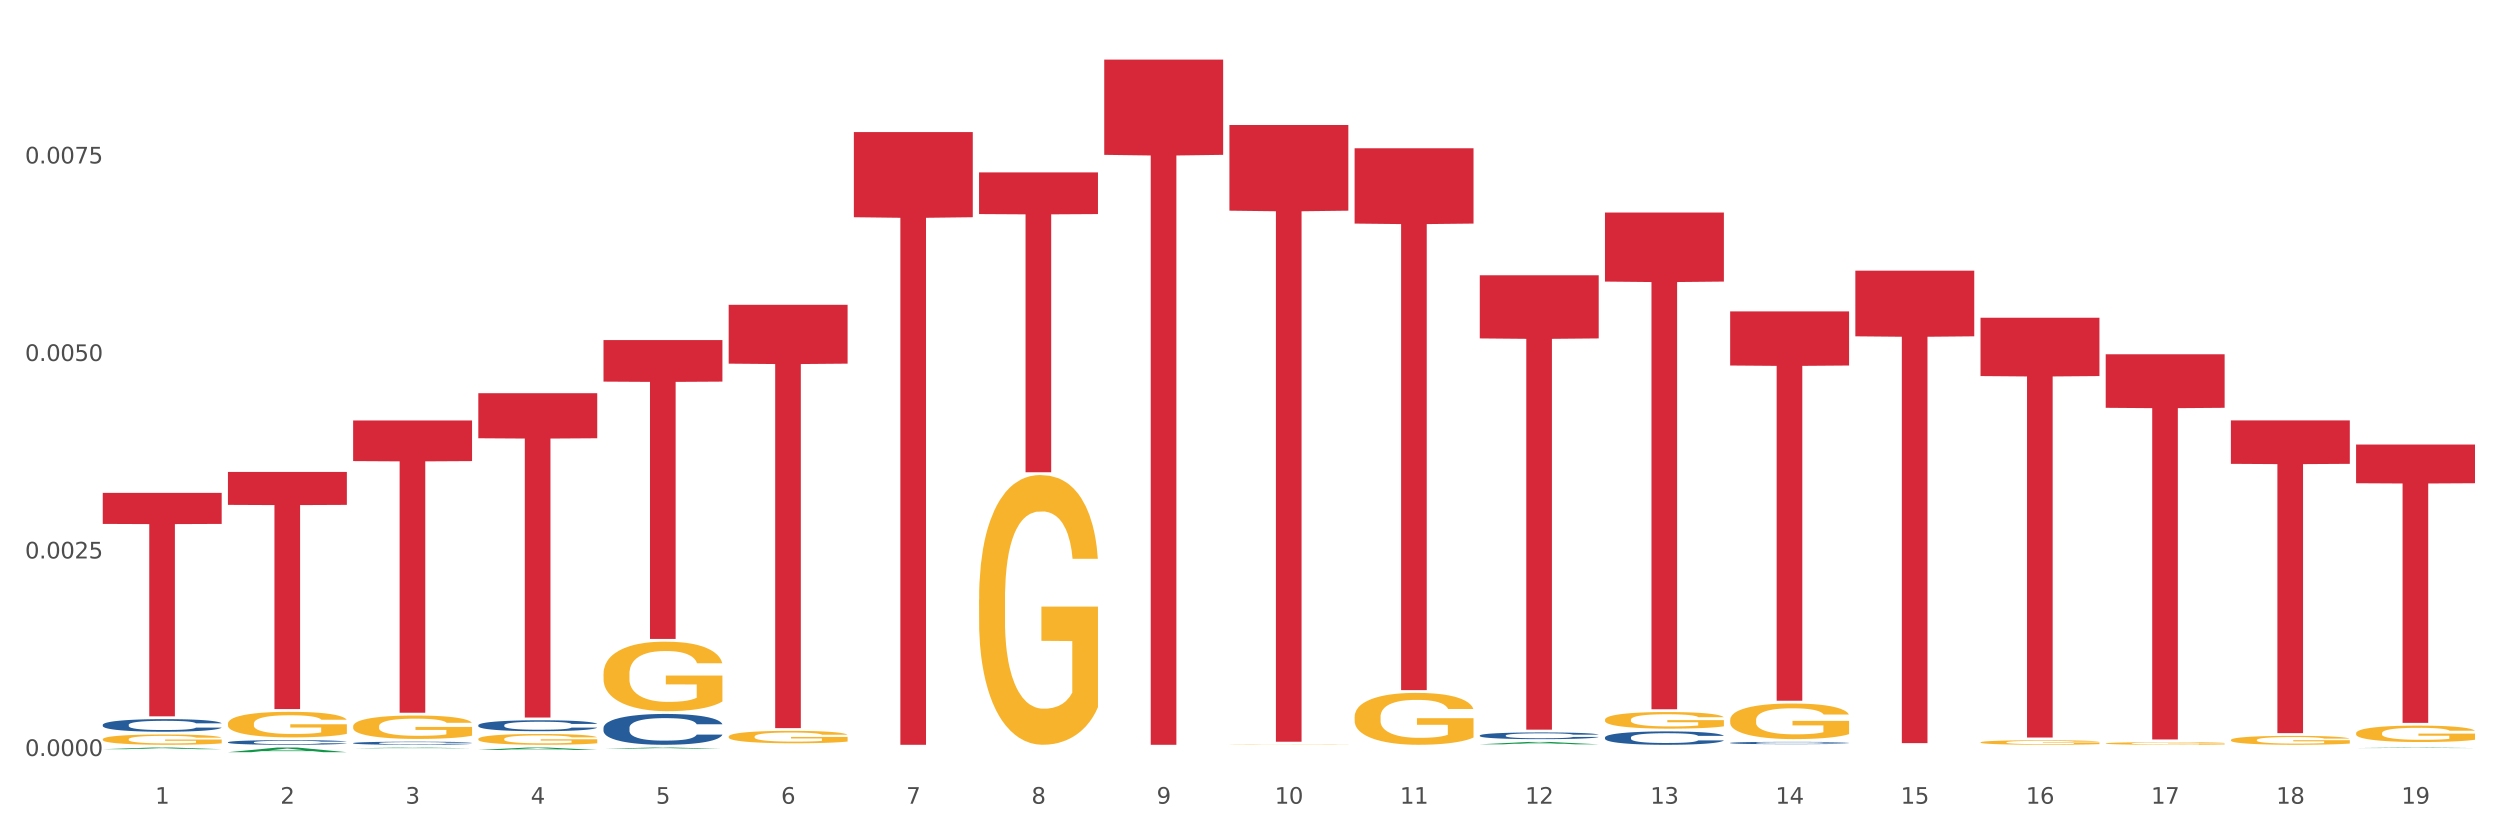 <?xml version="1.0" encoding="utf-8" standalone="no"?>
<!DOCTYPE svg PUBLIC "-//W3C//DTD SVG 1.1//EN"
  "http://www.w3.org/Graphics/SVG/1.1/DTD/svg11.dtd">
<svg xmlns:xlink="http://www.w3.org/1999/xlink" width="1080pt" height="360pt" viewBox="0 0 1080 360" xmlns="http://www.w3.org/2000/svg" version="1.1">
 <rect x="0" y="0" width="1080" height="360" fill="#333333" stroke="none"/>
 <defs>
  <style type="text/css">*{stroke-linejoin: round; stroke-linecap: butt}</style>
 </defs>
 <g id="figure_1">
  <g id="patch_1">
   <path d="M 0 360 
L 1080 360 
L 1080 0 
L 0 0 
z
" style="fill: #ffffff; stroke: #ffffff; stroke-linejoin: miter"/>
  </g>
  <g id="axes_1">
   <g id="matplotlib.axis_1">
    <g id="xtick_1">
     <g id="text_1">
      <!-- 1 -->
      <g style="fill: #4d4d4d" transform="translate(67.025 347.204) scale(0.096 -0.096)">
       <defs>
        <path id="DejaVuSans-31" d="M 794 531 
L 1825 531 
L 1825 4091 
L 703 3866 
L 703 4441 
L 1819 4666 
L 2450 4666 
L 2450 531 
L 3481 531 
L 3481 0 
L 794 0 
L 794 531 
z
" transform="scale(0.016)"/>
       </defs>
       <use xlink:href="#DejaVuSans-31"/>
      </g>
     </g>
    </g>
    <g id="xtick_2">
     <g id="text_2">
      <!-- 2 -->
      <g style="fill: #4d4d4d" transform="translate(121.104 347.204) scale(0.096 -0.096)">
       <defs>
        <path id="DejaVuSans-32" d="M 1228 531 
L 3431 531 
L 3431 0 
L 469 0 
L 469 531 
Q 828 903 1448 1529 
Q 2069 2156 2228 2338 
Q 2531 2678 2651 2914 
Q 2772 3150 2772 3378 
Q 2772 3750 2511 3984 
Q 2250 4219 1831 4219 
Q 1534 4219 1204 4116 
Q 875 4013 500 3803 
L 500 4441 
Q 881 4594 1212 4672 
Q 1544 4750 1819 4750 
Q 2544 4750 2975 4387 
Q 3406 4025 3406 3419 
Q 3406 3131 3298 2873 
Q 3191 2616 2906 2266 
Q 2828 2175 2409 1742 
Q 1991 1309 1228 531 
z
" transform="scale(0.016)"/>
       </defs>
       <use xlink:href="#DejaVuSans-32"/>
      </g>
     </g>
    </g>
    <g id="xtick_3">
     <g id="text_3">
      <!-- 3 -->
      <g style="fill: #4d4d4d" transform="translate(175.184 347.204) scale(0.096 -0.096)">
       <defs>
        <path id="DejaVuSans-33" d="M 2597 2516 
Q 3050 2419 3304 2112 
Q 3559 1806 3559 1356 
Q 3559 666 3084 287 
Q 2609 -91 1734 -91 
Q 1441 -91 1130 -33 
Q 819 25 488 141 
L 488 750 
Q 750 597 1062 519 
Q 1375 441 1716 441 
Q 2309 441 2620 675 
Q 2931 909 2931 1356 
Q 2931 1769 2642 2001 
Q 2353 2234 1838 2234 
L 1294 2234 
L 1294 2753 
L 1863 2753 
Q 2328 2753 2575 2939 
Q 2822 3125 2822 3475 
Q 2822 3834 2567 4026 
Q 2313 4219 1838 4219 
Q 1578 4219 1281 4162 
Q 984 4106 628 3988 
L 628 4550 
Q 988 4650 1302 4700 
Q 1616 4750 1894 4750 
Q 2613 4750 3031 4423 
Q 3450 4097 3450 3541 
Q 3450 3153 3228 2886 
Q 3006 2619 2597 2516 
z
" transform="scale(0.016)"/>
       </defs>
       <use xlink:href="#DejaVuSans-33"/>
      </g>
     </g>
    </g>
    <g id="xtick_4">
     <g id="text_4">
      <!-- 4 -->
      <g style="fill: #4d4d4d" transform="translate(229.264 347.204) scale(0.096 -0.096)">
       <defs>
        <path id="DejaVuSans-34" d="M 2419 4116 
L 825 1625 
L 2419 1625 
L 2419 4116 
z
M 2253 4666 
L 3047 4666 
L 3047 1625 
L 3713 1625 
L 3713 1100 
L 3047 1100 
L 3047 0 
L 2419 0 
L 2419 1100 
L 313 1100 
L 313 1709 
L 2253 4666 
z
" transform="scale(0.016)"/>
       </defs>
       <use xlink:href="#DejaVuSans-34"/>
      </g>
     </g>
    </g>
    <g id="xtick_5">
     <g id="text_5">
      <!-- 5 -->
      <g style="fill: #4d4d4d" transform="translate(283.343 347.204) scale(0.096 -0.096)">
       <defs>
        <path id="DejaVuSans-35" d="M 691 4666 
L 3169 4666 
L 3169 4134 
L 1269 4134 
L 1269 2991 
Q 1406 3038 1543 3061 
Q 1681 3084 1819 3084 
Q 2600 3084 3056 2656 
Q 3513 2228 3513 1497 
Q 3513 744 3044 326 
Q 2575 -91 1722 -91 
Q 1428 -91 1123 -41 
Q 819 9 494 109 
L 494 744 
Q 775 591 1075 516 
Q 1375 441 1709 441 
Q 2250 441 2565 725 
Q 2881 1009 2881 1497 
Q 2881 1984 2565 2268 
Q 2250 2553 1709 2553 
Q 1456 2553 1204 2497 
Q 953 2441 691 2322 
L 691 4666 
z
" transform="scale(0.016)"/>
       </defs>
       <use xlink:href="#DejaVuSans-35"/>
      </g>
     </g>
    </g>
    <g id="xtick_6">
     <g id="text_6">
      <!-- 6 -->
      <g style="fill: #4d4d4d" transform="translate(337.423 347.204) scale(0.096 -0.096)">
       <defs>
        <path id="DejaVuSans-36" d="M 2113 2584 
Q 1688 2584 1439 2293 
Q 1191 2003 1191 1497 
Q 1191 994 1439 701 
Q 1688 409 2113 409 
Q 2538 409 2786 701 
Q 3034 994 3034 1497 
Q 3034 2003 2786 2293 
Q 2538 2584 2113 2584 
z
M 3366 4563 
L 3366 3988 
Q 3128 4100 2886 4159 
Q 2644 4219 2406 4219 
Q 1781 4219 1451 3797 
Q 1122 3375 1075 2522 
Q 1259 2794 1537 2939 
Q 1816 3084 2150 3084 
Q 2853 3084 3261 2657 
Q 3669 2231 3669 1497 
Q 3669 778 3244 343 
Q 2819 -91 2113 -91 
Q 1303 -91 875 529 
Q 447 1150 447 2328 
Q 447 3434 972 4092 
Q 1497 4750 2381 4750 
Q 2619 4750 2861 4703 
Q 3103 4656 3366 4563 
z
" transform="scale(0.016)"/>
       </defs>
       <use xlink:href="#DejaVuSans-36"/>
      </g>
     </g>
    </g>
    <g id="xtick_7">
     <g id="text_7">
      <!-- 7 -->
      <g style="fill: #4d4d4d" transform="translate(391.503 347.204) scale(0.096 -0.096)">
       <defs>
        <path id="DejaVuSans-37" d="M 525 4666 
L 3525 4666 
L 3525 4397 
L 1831 0 
L 1172 0 
L 2766 4134 
L 525 4134 
L 525 4666 
z
" transform="scale(0.016)"/>
       </defs>
       <use xlink:href="#DejaVuSans-37"/>
      </g>
     </g>
    </g>
    <g id="xtick_8">
     <g id="text_8">
      <!-- 8 -->
      <g style="fill: #4d4d4d" transform="translate(445.582 347.204) scale(0.096 -0.096)">
       <defs>
        <path id="DejaVuSans-38" d="M 2034 2216 
Q 1584 2216 1326 1975 
Q 1069 1734 1069 1313 
Q 1069 891 1326 650 
Q 1584 409 2034 409 
Q 2484 409 2743 651 
Q 3003 894 3003 1313 
Q 3003 1734 2745 1975 
Q 2488 2216 2034 2216 
z
M 1403 2484 
Q 997 2584 770 2862 
Q 544 3141 544 3541 
Q 544 4100 942 4425 
Q 1341 4750 2034 4750 
Q 2731 4750 3128 4425 
Q 3525 4100 3525 3541 
Q 3525 3141 3298 2862 
Q 3072 2584 2669 2484 
Q 3125 2378 3379 2068 
Q 3634 1759 3634 1313 
Q 3634 634 3220 271 
Q 2806 -91 2034 -91 
Q 1263 -91 848 271 
Q 434 634 434 1313 
Q 434 1759 690 2068 
Q 947 2378 1403 2484 
z
M 1172 3481 
Q 1172 3119 1398 2916 
Q 1625 2713 2034 2713 
Q 2441 2713 2670 2916 
Q 2900 3119 2900 3481 
Q 2900 3844 2670 4047 
Q 2441 4250 2034 4250 
Q 1625 4250 1398 4047 
Q 1172 3844 1172 3481 
z
" transform="scale(0.016)"/>
       </defs>
       <use xlink:href="#DejaVuSans-38"/>
      </g>
     </g>
    </g>
    <g id="xtick_9">
     <g id="text_9">
      <!-- 9 -->
      <g style="fill: #4d4d4d" transform="translate(499.662 347.204) scale(0.096 -0.096)">
       <defs>
        <path id="DejaVuSans-39" d="M 703 97 
L 703 672 
Q 941 559 1184 500 
Q 1428 441 1663 441 
Q 2288 441 2617 861 
Q 2947 1281 2994 2138 
Q 2813 1869 2534 1725 
Q 2256 1581 1919 1581 
Q 1219 1581 811 2004 
Q 403 2428 403 3163 
Q 403 3881 828 4315 
Q 1253 4750 1959 4750 
Q 2769 4750 3195 4129 
Q 3622 3509 3622 2328 
Q 3622 1225 3098 567 
Q 2575 -91 1691 -91 
Q 1453 -91 1209 -44 
Q 966 3 703 97 
z
M 1959 2075 
Q 2384 2075 2632 2365 
Q 2881 2656 2881 3163 
Q 2881 3666 2632 3958 
Q 2384 4250 1959 4250 
Q 1534 4250 1286 3958 
Q 1038 3666 1038 3163 
Q 1038 2656 1286 2365 
Q 1534 2075 1959 2075 
z
" transform="scale(0.016)"/>
       </defs>
       <use xlink:href="#DejaVuSans-39"/>
      </g>
     </g>
    </g>
    <g id="xtick_10">
     <g id="text_10">
      <!-- 10 -->
      <g style="fill: #4d4d4d" transform="translate(550.688 347.204) scale(0.096 -0.096)">
       <defs>
        <path id="DejaVuSans-30" d="M 2034 4250 
Q 1547 4250 1301 3770 
Q 1056 3291 1056 2328 
Q 1056 1369 1301 889 
Q 1547 409 2034 409 
Q 2525 409 2770 889 
Q 3016 1369 3016 2328 
Q 3016 3291 2770 3770 
Q 2525 4250 2034 4250 
z
M 2034 4750 
Q 2819 4750 3233 4129 
Q 3647 3509 3647 2328 
Q 3647 1150 3233 529 
Q 2819 -91 2034 -91 
Q 1250 -91 836 529 
Q 422 1150 422 2328 
Q 422 3509 836 4129 
Q 1250 4750 2034 4750 
z
" transform="scale(0.016)"/>
       </defs>
       <use xlink:href="#DejaVuSans-31"/>
       <use xlink:href="#DejaVuSans-30" transform="translate(63.623 0)"/>
      </g>
     </g>
    </g>
    <g id="xtick_11">
     <g id="text_11">
      <!-- 11 -->
      <g style="fill: #4d4d4d" transform="translate(604.767 347.204) scale(0.096 -0.096)">
       <use xlink:href="#DejaVuSans-31"/>
       <use xlink:href="#DejaVuSans-31" transform="translate(63.623 0)"/>
      </g>
     </g>
    </g>
    <g id="xtick_12">
     <g id="text_12">
      <!-- 12 -->
      <g style="fill: #4d4d4d" transform="translate(658.847 347.204) scale(0.096 -0.096)">
       <use xlink:href="#DejaVuSans-31"/>
       <use xlink:href="#DejaVuSans-32" transform="translate(63.623 0)"/>
      </g>
     </g>
    </g>
    <g id="xtick_13">
     <g id="text_13">
      <!-- 13 -->
      <g style="fill: #4d4d4d" transform="translate(712.926 347.204) scale(0.096 -0.096)">
       <use xlink:href="#DejaVuSans-31"/>
       <use xlink:href="#DejaVuSans-33" transform="translate(63.623 0)"/>
      </g>
     </g>
    </g>
    <g id="xtick_14">
     <g id="text_14">
      <!-- 14 -->
      <g style="fill: #4d4d4d" transform="translate(767.006 347.204) scale(0.096 -0.096)">
       <use xlink:href="#DejaVuSans-31"/>
       <use xlink:href="#DejaVuSans-34" transform="translate(63.623 0)"/>
      </g>
     </g>
    </g>
    <g id="xtick_15">
     <g id="text_15">
      <!-- 15 -->
      <g style="fill: #4d4d4d" transform="translate(821.086 347.204) scale(0.096 -0.096)">
       <use xlink:href="#DejaVuSans-31"/>
       <use xlink:href="#DejaVuSans-35" transform="translate(63.623 0)"/>
      </g>
     </g>
    </g>
    <g id="xtick_16">
     <g id="text_16">
      <!-- 16 -->
      <g style="fill: #4d4d4d" transform="translate(875.165 347.204) scale(0.096 -0.096)">
       <use xlink:href="#DejaVuSans-31"/>
       <use xlink:href="#DejaVuSans-36" transform="translate(63.623 0)"/>
      </g>
     </g>
    </g>
    <g id="xtick_17">
     <g id="text_17">
      <!-- 17 -->
      <g style="fill: #4d4d4d" transform="translate(929.245 347.204) scale(0.096 -0.096)">
       <use xlink:href="#DejaVuSans-31"/>
       <use xlink:href="#DejaVuSans-37" transform="translate(63.623 0)"/>
      </g>
     </g>
    </g>
    <g id="xtick_18">
     <g id="text_18">
      <!-- 18 -->
      <g style="fill: #4d4d4d" transform="translate(983.325 347.204) scale(0.096 -0.096)">
       <use xlink:href="#DejaVuSans-31"/>
       <use xlink:href="#DejaVuSans-38" transform="translate(63.623 0)"/>
      </g>
     </g>
    </g>
    <g id="xtick_19">
     <g id="text_19">
      <!-- 19 -->
      <g style="fill: #4d4d4d" transform="translate(1037.404 347.204) scale(0.096 -0.096)">
       <use xlink:href="#DejaVuSans-31"/>
       <use xlink:href="#DejaVuSans-39" transform="translate(63.623 0)"/>
      </g>
     </g>
    </g>
    <g id="xtick_20"/>
    <g id="xtick_21"/>
    <g id="xtick_22"/>
    <g id="xtick_23"/>
    <g id="xtick_24"/>
    <g id="xtick_25"/>
    <g id="xtick_26"/>
    <g id="xtick_27"/>
    <g id="xtick_28"/>
    <g id="xtick_29"/>
    <g id="xtick_30"/>
    <g id="xtick_31"/>
    <g id="xtick_32"/>
    <g id="xtick_33"/>
    <g id="xtick_34"/>
    <g id="xtick_35"/>
    <g id="xtick_36"/>
    <g id="xtick_37"/>
   </g>
   <g id="matplotlib.axis_2">
    <g id="ytick_1">
     <g id="text_20">
      <!-- 0.0000 -->
      <g style="fill: #4d4d4d" transform="translate(10.8 326.585) scale(0.096 -0.096)">
       <defs>
        <path id="DejaVuSans-2e" d="M 684 794 
L 1344 794 
L 1344 0 
L 684 0 
L 684 794 
z
" transform="scale(0.016)"/>
       </defs>
       <use xlink:href="#DejaVuSans-30"/>
       <use xlink:href="#DejaVuSans-2e" transform="translate(63.623 0)"/>
       <use xlink:href="#DejaVuSans-30" transform="translate(95.41 0)"/>
       <use xlink:href="#DejaVuSans-30" transform="translate(159.033 0)"/>
       <use xlink:href="#DejaVuSans-30" transform="translate(222.656 0)"/>
       <use xlink:href="#DejaVuSans-30" transform="translate(286.279 0)"/>
      </g>
     </g>
    </g>
    <g id="ytick_2">
     <g id="text_21">
      <!-- 0.0025 -->
      <g style="fill: #4d4d4d" transform="translate(10.8 241.261) scale(0.096 -0.096)">
       <use xlink:href="#DejaVuSans-30"/>
       <use xlink:href="#DejaVuSans-2e" transform="translate(63.623 0)"/>
       <use xlink:href="#DejaVuSans-30" transform="translate(95.41 0)"/>
       <use xlink:href="#DejaVuSans-30" transform="translate(159.033 0)"/>
       <use xlink:href="#DejaVuSans-32" transform="translate(222.656 0)"/>
       <use xlink:href="#DejaVuSans-35" transform="translate(286.279 0)"/>
      </g>
     </g>
    </g>
    <g id="ytick_3">
     <g id="text_22">
      <!-- 0.0050 -->
      <g style="fill: #4d4d4d" transform="translate(10.8 155.937) scale(0.096 -0.096)">
       <use xlink:href="#DejaVuSans-30"/>
       <use xlink:href="#DejaVuSans-2e" transform="translate(63.623 0)"/>
       <use xlink:href="#DejaVuSans-30" transform="translate(95.41 0)"/>
       <use xlink:href="#DejaVuSans-30" transform="translate(159.033 0)"/>
       <use xlink:href="#DejaVuSans-35" transform="translate(222.656 0)"/>
       <use xlink:href="#DejaVuSans-30" transform="translate(286.279 0)"/>
      </g>
     </g>
    </g>
    <g id="ytick_4">
     <g id="text_23">
      <!-- 0.0075 -->
      <g style="fill: #4d4d4d" transform="translate(10.8 70.613) scale(0.096 -0.096)">
       <use xlink:href="#DejaVuSans-30"/>
       <use xlink:href="#DejaVuSans-2e" transform="translate(63.623 0)"/>
       <use xlink:href="#DejaVuSans-30" transform="translate(95.41 0)"/>
       <use xlink:href="#DejaVuSans-30" transform="translate(159.033 0)"/>
       <use xlink:href="#DejaVuSans-37" transform="translate(222.656 0)"/>
       <use xlink:href="#DejaVuSans-35" transform="translate(286.279 0)"/>
      </g>
     </g>
    </g>
    <g id="ytick_5"/>
    <g id="ytick_6"/>
    <g id="ytick_7"/>
    <g id="ytick_8"/>
   </g>
   <g id="PolyCollection_1">
    <path d="M 44.391 323.653 
L 44.444 323.652 
L 65.63 322.939 
L 74.422 322.938 
L 95.767 323.654 
L 85.597 323.654 
L 80.99 323.487 
L 59.115 323.487 
L 58.956 323.49 
L 54.507 323.654 
L 44.391 323.654 
L 44.391 323.653 
L 61.869 323.388 
L 78.235 323.387 
L 70.132 323.091 
L 70.026 323.089 
L 69.92 323.091 
L 61.816 323.387 
L 61.869 323.388 
L 44.391 323.653 
z
" clip-path="url(#p9e0261229a)" style="fill: #109648"/>
    <path d="M 531.108 53.988 
L 582.483 53.988 
L 582.483 91.013 
L 562.274 91.263 
L 562.274 320.417 
L 551.195 320.417 
L 551.195 91.263 
L 531.108 91.013 
L 531.108 54.238 
L 531.108 53.988 
z
" clip-path="url(#p9e0261229a)" style="fill: #d62839"/>
    <path d="M 585.187 64.058 
L 636.563 64.058 
L 636.563 96.587 
L 616.354 96.807 
L 616.354 298.14 
L 605.275 298.14 
L 605.275 96.807 
L 585.187 96.587 
L 585.187 64.277 
L 585.187 64.058 
z
" clip-path="url(#p9e0261229a)" style="fill: #d62839"/>
    <path d="M 639.267 118.919 
L 690.643 118.919 
L 690.643 146.197 
L 670.433 146.382 
L 670.433 315.216 
L 659.355 315.216 
L 659.355 146.382 
L 639.267 146.197 
L 639.267 119.103 
L 639.267 118.919 
z
" clip-path="url(#p9e0261229a)" style="fill: #d62839"/>
    <path d="M 693.347 91.823 
L 744.722 91.823 
L 744.722 121.644 
L 724.513 121.845 
L 724.513 306.412 
L 713.434 306.412 
L 713.434 121.845 
L 693.347 121.644 
L 693.347 92.025 
L 693.347 91.823 
z
" clip-path="url(#p9e0261229a)" style="fill: #d62839"/>
    <path d="M 747.426 134.529 
L 798.802 134.529 
L 798.802 157.903 
L 778.592 158.06 
L 778.592 302.727 
L 767.514 302.727 
L 767.514 158.06 
L 747.426 157.903 
L 747.426 134.686 
L 747.426 134.529 
z
" clip-path="url(#p9e0261229a)" style="fill: #d62839"/>
    <path d="M 801.506 116.926 
L 852.881 116.926 
L 852.881 145.291 
L 832.672 145.483 
L 832.672 321.037 
L 821.593 321.037 
L 821.593 145.483 
L 801.506 145.291 
L 801.506 117.118 
L 801.506 116.926 
z
" clip-path="url(#p9e0261229a)" style="fill: #d62839"/>
    <path d="M 855.585 137.259 
L 906.961 137.259 
L 906.961 162.46 
L 886.752 162.63 
L 886.752 318.603 
L 875.673 318.603 
L 875.673 162.63 
L 855.585 162.46 
L 855.585 137.429 
L 855.585 137.259 
z
" clip-path="url(#p9e0261229a)" style="fill: #d62839"/>
    <path d="M 909.665 153.048 
L 961.041 153.048 
L 961.041 176.171 
L 940.831 176.327 
L 940.831 319.439 
L 929.753 319.439 
L 929.753 176.327 
L 909.665 176.171 
L 909.665 153.204 
L 909.665 153.048 
z
" clip-path="url(#p9e0261229a)" style="fill: #d62839"/>
    <path d="M 477.028 25.759 
L 528.404 25.759 
L 528.404 66.892 
L 508.194 67.17 
L 508.194 321.749 
L 497.116 321.749 
L 497.116 67.17 
L 477.028 66.892 
L 477.028 26.037 
L 477.028 25.759 
z
" clip-path="url(#p9e0261229a)" style="fill: #d62839"/>
    <path d="M 963.745 181.601 
L 1015.12 181.601 
L 1015.12 200.376 
L 994.911 200.502 
L 994.911 316.7 
L 983.832 316.7 
L 983.832 200.502 
L 963.745 200.376 
L 963.745 181.728 
L 963.745 181.601 
z
" clip-path="url(#p9e0261229a)" style="fill: #d62839"/>
    <path d="M 98.471 312.613 
L 98.531 312.602 
L 98.531 312.239 
L 98.653 311.926 
L 99.259 311.17 
L 100.169 310.544 
L 100.836 310.211 
L 101.503 309.939 
L 102.292 309.667 
L 103.262 309.384 
L 105.021 308.971 
L 106.113 308.759 
L 107.448 308.537 
L 109.874 308.214 
L 111.633 308.032 
L 113.453 307.881 
L 116.425 307.699 
L 118.366 307.619 
L 120.428 307.558 
L 122.915 307.518 
L 124.795 307.508 
L 128.92 307.538 
L 132.438 307.629 
L 134.136 307.699 
L 136.32 307.82 
L 137.472 307.901 
L 139.353 308.063 
L 141.294 308.274 
L 142.628 308.456 
L 144.63 308.799 
L 146.146 309.142 
L 147.541 309.566 
L 148.269 309.858 
L 148.815 310.131 
L 149.3 310.443 
L 149.786 310.938 
L 138.868 310.938 
L 138.443 310.585 
L 137.776 310.252 
L 136.805 309.929 
L 135.956 309.727 
L 134.5 309.475 
L 133.166 309.314 
L 131.771 309.192 
L 130.072 309.092 
L 128.738 309.041 
L 126.858 309.001 
L 123.158 309.011 
L 120.671 309.092 
L 118.972 309.192 
L 117.881 309.283 
L 116.91 309.384 
L 115.818 309.525 
L 114.544 309.737 
L 113.635 309.929 
L 112.725 310.171 
L 111.997 310.413 
L 111.33 310.696 
L 110.784 310.998 
L 110.359 311.311 
L 109.995 311.694 
L 109.692 312.33 
L 109.692 313.712 
L 109.813 314.025 
L 110.117 314.439 
L 110.481 314.751 
L 111.087 315.125 
L 111.633 315.377 
L 112.664 315.74 
L 113.817 316.043 
L 114.726 316.234 
L 115.636 316.396 
L 117.213 316.618 
L 118.972 316.799 
L 120.489 316.91 
L 122.551 317.011 
L 123.946 317.051 
L 125.159 317.072 
L 128.131 317.072 
L 130.254 317.041 
L 132.62 316.971 
L 134.44 316.88 
L 135.956 316.769 
L 137.654 316.587 
L 138.746 316.416 
L 138.746 314.307 
L 125.402 314.297 
L 125.402 312.895 
L 149.846 312.895 
L 149.846 317.011 
L 148.815 317.223 
L 147.663 317.415 
L 146.45 317.586 
L 144.63 317.798 
L 142.446 318 
L 140.505 318.141 
L 138.443 318.262 
L 136.017 318.373 
L 132.863 318.474 
L 130.922 318.514 
L 128.495 318.545 
L 125.645 318.555 
L 123.158 318.534 
L 120.731 318.484 
L 118.184 318.393 
L 115.697 318.262 
L 113.817 318.131 
L 111.936 317.97 
L 109.935 317.758 
L 108.358 317.556 
L 107.144 317.374 
L 105.81 317.142 
L 104.354 316.84 
L 103.262 316.567 
L 102.292 316.285 
L 101.261 315.922 
L 100.533 315.609 
L 99.805 315.215 
L 99.38 314.923 
L 98.895 314.469 
L 98.531 313.833 
L 98.471 312.613 
z
" clip-path="url(#p9e0261229a)" style="fill: #f7b32b"/>
    <path d="M 1017.824 321.747 
L 1017.885 321.747 
L 1017.885 321.747 
L 1018.067 321.747 
L 1018.735 321.747 
L 1019.585 321.747 
L 1021.043 321.746 
L 1021.832 321.746 
L 1022.865 321.746 
L 1024.99 321.746 
L 1027.419 321.746 
L 1029.12 321.746 
L 1030.395 321.746 
L 1033.249 321.746 
L 1034.889 321.746 
L 1036.589 321.746 
L 1038.047 321.746 
L 1040.476 321.746 
L 1042.419 321.746 
L 1044.666 321.746 
L 1046.549 321.746 
L 1049.038 321.746 
L 1052.682 321.746 
L 1054.079 321.746 
L 1055.961 321.746 
L 1057.905 321.746 
L 1059.484 321.746 
L 1061.305 321.746 
L 1063.188 321.746 
L 1065.01 321.746 
L 1066.285 321.746 
L 1067.317 321.746 
L 1068.228 321.747 
L 1068.896 321.747 
L 1069.2 321.747 
L 1058.087 321.747 
L 1057.783 321.747 
L 1057.176 321.747 
L 1056.569 321.747 
L 1055.901 321.746 
L 1054.868 321.746 
L 1053.957 321.746 
L 1052.439 321.746 
L 1051.042 321.746 
L 1049.889 321.746 
L 1048.492 321.746 
L 1045.516 321.746 
L 1043.391 321.746 
L 1042.055 321.746 
L 1040.415 321.746 
L 1039.018 321.746 
L 1037.379 321.746 
L 1036.103 321.746 
L 1034.828 321.746 
L 1034.099 321.746 
L 1033.006 321.746 
L 1032.278 321.746 
L 1031.306 321.747 
L 1030.759 321.747 
L 1029.788 321.747 
L 1029.363 321.747 
L 1029.18 321.747 
L 1029.059 321.747 
L 1029.059 321.748 
L 1029.423 321.748 
L 1029.727 321.748 
L 1030.213 321.748 
L 1031.124 321.748 
L 1032.46 321.748 
L 1033.856 321.749 
L 1035.01 321.749 
L 1036.103 321.749 
L 1037.196 321.749 
L 1038.533 321.749 
L 1039.626 321.749 
L 1041.265 321.749 
L 1043.209 321.749 
L 1044.727 321.749 
L 1047.824 321.749 
L 1049.221 321.749 
L 1050.557 321.749 
L 1052.014 321.749 
L 1053.168 321.749 
L 1053.836 321.749 
L 1054.929 321.749 
L 1055.779 321.748 
L 1056.508 321.748 
L 1056.994 321.748 
L 1057.54 321.748 
L 1057.965 321.748 
L 1058.087 321.748 
L 1069.2 321.748 
L 1068.957 321.748 
L 1068.532 321.748 
L 1067.682 321.748 
L 1067.014 321.749 
L 1065.981 321.749 
L 1064.888 321.749 
L 1063.37 321.749 
L 1061.973 321.749 
L 1060.516 321.749 
L 1058.937 321.749 
L 1056.083 321.749 
L 1055.05 321.749 
L 1052.864 321.749 
L 1051.164 321.749 
L 1048.674 321.749 
L 1046.123 321.749 
L 1043.451 321.749 
L 1041.083 321.749 
L 1038.472 321.749 
L 1036.832 321.749 
L 1035.01 321.749 
L 1032.885 321.749 
L 1030.881 321.749 
L 1028.998 321.749 
L 1027.237 321.749 
L 1025.597 321.749 
L 1023.472 321.749 
L 1021.893 321.749 
L 1020.739 321.748 
L 1019.95 321.748 
L 1019.16 321.748 
L 1018.735 321.748 
L 1018.067 321.748 
L 1017.824 321.748 
L 1017.824 321.747 
z
" clip-path="url(#p9e0261229a)" style="fill: #255c99"/>
    <path d="M 747.426 320.937 
L 747.487 320.936 
L 747.487 320.91 
L 747.669 320.875 
L 748.337 320.811 
L 749.187 320.762 
L 750.645 320.705 
L 751.434 320.681 
L 752.467 320.654 
L 754.592 320.611 
L 757.021 320.574 
L 758.722 320.554 
L 759.997 320.541 
L 762.851 320.518 
L 764.491 320.508 
L 766.191 320.5 
L 767.649 320.494 
L 770.078 320.488 
L 772.021 320.485 
L 774.268 320.484 
L 776.15 320.485 
L 778.64 320.488 
L 782.284 320.5 
L 783.681 320.506 
L 785.563 320.517 
L 787.506 320.532 
L 789.085 320.546 
L 790.907 320.568 
L 792.79 320.595 
L 794.612 320.63 
L 795.887 320.662 
L 796.919 320.697 
L 797.83 320.738 
L 798.498 320.783 
L 798.802 320.821 
L 787.689 320.821 
L 787.385 320.787 
L 786.778 320.75 
L 786.17 320.725 
L 785.502 320.705 
L 784.47 320.682 
L 783.559 320.667 
L 782.041 320.65 
L 780.644 320.639 
L 779.49 320.632 
L 778.094 320.627 
L 775.118 320.621 
L 772.993 320.621 
L 771.657 320.623 
L 770.017 320.627 
L 768.62 320.634 
L 766.981 320.645 
L 765.705 320.657 
L 764.43 320.673 
L 763.701 320.684 
L 762.608 320.704 
L 761.879 320.72 
L 760.908 320.749 
L 760.361 320.769 
L 759.39 320.822 
L 758.964 320.86 
L 758.782 320.887 
L 758.661 320.917 
L 758.661 321.06 
L 759.025 321.125 
L 759.329 321.152 
L 759.815 321.184 
L 760.726 321.224 
L 762.062 321.264 
L 763.458 321.292 
L 764.612 321.31 
L 765.705 321.323 
L 766.798 321.333 
L 768.134 321.342 
L 769.227 321.347 
L 770.867 321.353 
L 772.81 321.356 
L 774.329 321.356 
L 777.426 321.351 
L 778.822 321.346 
L 780.158 321.34 
L 781.616 321.33 
L 782.77 321.319 
L 783.438 321.311 
L 784.531 321.293 
L 785.381 321.275 
L 786.11 321.253 
L 786.596 321.235 
L 787.142 321.207 
L 787.567 321.176 
L 787.689 321.16 
L 798.802 321.16 
L 798.559 321.193 
L 798.134 321.225 
L 797.284 321.268 
L 796.616 321.293 
L 795.583 321.323 
L 794.49 321.349 
L 792.972 321.378 
L 791.575 321.399 
L 790.118 321.417 
L 788.539 321.434 
L 785.685 321.457 
L 784.652 321.463 
L 782.466 321.474 
L 780.766 321.481 
L 778.276 321.487 
L 775.725 321.491 
L 773.053 321.492 
L 770.685 321.49 
L 768.074 321.485 
L 766.434 321.479 
L 764.612 321.471 
L 762.487 321.458 
L 760.483 321.442 
L 758.6 321.424 
L 756.839 321.403 
L 755.199 321.379 
L 753.074 321.339 
L 751.495 321.3 
L 750.341 321.265 
L 749.552 321.234 
L 748.762 321.195 
L 748.337 321.169 
L 747.669 321.104 
L 747.426 321.045 
L 747.426 320.937 
z
" clip-path="url(#p9e0261229a)" style="fill: #255c99"/>
    <path d="M 693.347 318.565 
L 693.407 318.56 
L 693.407 318.412 
L 693.589 318.212 
L 694.257 317.842 
L 695.108 317.562 
L 696.565 317.235 
L 697.355 317.097 
L 698.387 316.944 
L 700.512 316.696 
L 702.942 316.485 
L 704.642 316.369 
L 705.917 316.295 
L 708.771 316.163 
L 710.411 316.105 
L 712.111 316.057 
L 713.569 316.026 
L 715.998 315.989 
L 717.941 315.973 
L 720.188 315.967 
L 722.071 315.973 
L 724.561 315.994 
L 728.204 316.057 
L 729.601 316.094 
L 731.484 316.158 
L 733.427 316.242 
L 735.006 316.327 
L 736.828 316.448 
L 738.71 316.606 
L 740.532 316.807 
L 741.807 316.992 
L 742.84 317.187 
L 743.751 317.425 
L 744.419 317.684 
L 744.722 317.9 
L 733.609 317.9 
L 733.305 317.705 
L 732.698 317.493 
L 732.091 317.351 
L 731.423 317.235 
L 730.39 317.103 
L 729.48 317.018 
L 727.961 316.918 
L 726.565 316.855 
L 725.411 316.818 
L 724.014 316.786 
L 721.038 316.754 
L 718.913 316.754 
L 717.577 316.765 
L 715.937 316.791 
L 714.541 316.828 
L 712.901 316.892 
L 711.626 316.96 
L 710.35 317.05 
L 709.622 317.113 
L 708.528 317.229 
L 707.8 317.324 
L 706.828 317.488 
L 706.282 317.604 
L 705.31 317.905 
L 704.885 318.127 
L 704.703 318.28 
L 704.581 318.449 
L 704.581 319.273 
L 704.946 319.642 
L 705.249 319.801 
L 705.735 319.98 
L 706.646 320.213 
L 707.982 320.44 
L 709.379 320.603 
L 710.533 320.704 
L 711.626 320.778 
L 712.719 320.836 
L 714.055 320.889 
L 715.148 320.92 
L 716.787 320.952 
L 718.731 320.968 
L 720.249 320.968 
L 723.346 320.941 
L 724.743 320.915 
L 726.079 320.878 
L 727.536 320.82 
L 728.69 320.757 
L 729.358 320.709 
L 730.451 320.609 
L 731.301 320.503 
L 732.03 320.382 
L 732.516 320.276 
L 733.062 320.118 
L 733.488 319.938 
L 733.609 319.843 
L 744.722 319.843 
L 744.479 320.033 
L 744.054 320.218 
L 743.204 320.466 
L 742.536 320.609 
L 741.504 320.783 
L 740.411 320.931 
L 738.892 321.095 
L 737.496 321.216 
L 736.038 321.322 
L 734.459 321.417 
L 731.605 321.549 
L 730.573 321.586 
L 728.386 321.649 
L 726.686 321.686 
L 724.196 321.723 
L 721.646 321.744 
L 718.974 321.749 
L 716.605 321.739 
L 713.994 321.707 
L 712.354 321.675 
L 710.533 321.628 
L 708.407 321.554 
L 706.403 321.464 
L 704.52 321.359 
L 702.759 321.237 
L 701.12 321.1 
L 698.994 320.873 
L 697.415 320.651 
L 696.261 320.445 
L 695.472 320.271 
L 694.683 320.049 
L 694.257 319.896 
L 693.589 319.526 
L 693.347 319.183 
L 693.347 318.565 
z
" clip-path="url(#p9e0261229a)" style="fill: #255c99"/>
    <path d="M 639.267 317.714 
L 639.328 317.711 
L 639.328 317.636 
L 639.51 317.535 
L 640.178 317.349 
L 641.028 317.208 
L 642.486 317.043 
L 643.275 316.974 
L 644.307 316.897 
L 646.433 316.772 
L 648.862 316.666 
L 650.562 316.607 
L 651.838 316.57 
L 654.692 316.503 
L 656.331 316.474 
L 658.032 316.45 
L 659.489 316.434 
L 661.918 316.416 
L 663.862 316.408 
L 666.109 316.405 
L 667.991 316.408 
L 670.481 316.418 
L 674.125 316.45 
L 675.521 316.469 
L 677.404 316.501 
L 679.347 316.543 
L 680.926 316.586 
L 682.748 316.647 
L 684.631 316.727 
L 686.452 316.828 
L 687.728 316.921 
L 688.76 317.019 
L 689.671 317.139 
L 690.339 317.269 
L 690.643 317.378 
L 679.529 317.378 
L 679.226 317.28 
L 678.618 317.174 
L 678.011 317.102 
L 677.343 317.043 
L 676.311 316.977 
L 675.4 316.934 
L 673.882 316.884 
L 672.485 316.852 
L 671.331 316.833 
L 669.934 316.817 
L 666.959 316.801 
L 664.833 316.801 
L 663.497 316.807 
L 661.858 316.82 
L 660.461 316.839 
L 658.821 316.87 
L 657.546 316.905 
L 656.271 316.95 
L 655.542 316.982 
L 654.449 317.041 
L 653.72 317.089 
L 652.748 317.171 
L 652.202 317.229 
L 651.23 317.381 
L 650.805 317.493 
L 650.623 317.57 
L 650.502 317.655 
L 650.502 318.07 
L 650.866 318.256 
L 651.17 318.336 
L 651.655 318.426 
L 652.566 318.543 
L 653.902 318.658 
L 655.299 318.74 
L 656.453 318.791 
L 657.546 318.828 
L 658.639 318.857 
L 659.975 318.884 
L 661.068 318.9 
L 662.708 318.916 
L 664.651 318.924 
L 666.169 318.924 
L 669.266 318.91 
L 670.663 318.897 
L 671.999 318.878 
L 673.457 318.849 
L 674.61 318.817 
L 675.278 318.793 
L 676.372 318.743 
L 677.222 318.69 
L 677.95 318.628 
L 678.436 318.575 
L 678.983 318.495 
L 679.408 318.405 
L 679.529 318.357 
L 690.643 318.357 
L 690.4 318.453 
L 689.975 318.546 
L 689.124 318.671 
L 688.456 318.743 
L 687.424 318.831 
L 686.331 318.905 
L 684.813 318.987 
L 683.416 319.049 
L 681.959 319.102 
L 680.38 319.15 
L 677.525 319.216 
L 676.493 319.235 
L 674.307 319.267 
L 672.606 319.285 
L 670.117 319.304 
L 667.566 319.315 
L 664.894 319.317 
L 662.526 319.312 
L 659.914 319.296 
L 658.275 319.28 
L 656.453 319.256 
L 654.327 319.219 
L 652.323 319.174 
L 650.441 319.12 
L 648.68 319.059 
L 647.04 318.99 
L 644.915 318.876 
L 643.336 318.764 
L 642.182 318.66 
L 641.392 318.573 
L 640.603 318.461 
L 640.178 318.384 
L 639.51 318.198 
L 639.267 318.025 
L 639.267 317.714 
z
" clip-path="url(#p9e0261229a)" style="fill: #255c99"/>
    <path d="M 260.71 314.411 
L 260.77 314.399 
L 260.77 314.059 
L 260.952 313.596 
L 261.62 312.744 
L 262.471 312.099 
L 263.928 311.345 
L 264.718 311.028 
L 265.75 310.676 
L 267.875 310.104 
L 270.305 309.617 
L 272.005 309.349 
L 273.28 309.179 
L 276.134 308.875 
L 277.774 308.741 
L 279.474 308.631 
L 280.932 308.558 
L 283.361 308.473 
L 285.304 308.436 
L 287.551 308.424 
L 289.434 308.436 
L 291.924 308.485 
L 295.567 308.631 
L 296.964 308.716 
L 298.847 308.862 
L 300.79 309.057 
L 302.369 309.252 
L 304.191 309.532 
L 306.073 309.897 
L 307.895 310.359 
L 309.17 310.785 
L 310.203 311.235 
L 311.114 311.783 
L 311.782 312.379 
L 312.085 312.878 
L 300.972 312.878 
L 300.668 312.428 
L 300.061 311.941 
L 299.454 311.613 
L 298.786 311.345 
L 297.753 311.041 
L 296.843 310.846 
L 295.324 310.615 
L 293.928 310.469 
L 292.774 310.384 
L 291.377 310.311 
L 288.401 310.237 
L 286.276 310.237 
L 284.94 310.262 
L 283.3 310.323 
L 281.903 310.408 
L 280.264 310.554 
L 278.989 310.712 
L 277.713 310.919 
L 276.985 311.065 
L 275.891 311.333 
L 275.163 311.552 
L 274.191 311.929 
L 273.645 312.197 
L 272.673 312.89 
L 272.248 313.401 
L 272.066 313.754 
L 271.944 314.144 
L 271.944 316.042 
L 272.309 316.894 
L 272.612 317.259 
L 273.098 317.673 
L 274.009 318.208 
L 275.345 318.731 
L 276.742 319.109 
L 277.895 319.34 
L 278.989 319.51 
L 280.082 319.644 
L 281.418 319.766 
L 282.511 319.839 
L 284.15 319.912 
L 286.094 319.948 
L 287.612 319.948 
L 290.709 319.887 
L 292.106 319.827 
L 293.442 319.741 
L 294.899 319.608 
L 296.053 319.462 
L 296.721 319.352 
L 297.814 319.121 
L 298.664 318.877 
L 299.393 318.598 
L 299.879 318.354 
L 300.425 317.989 
L 300.851 317.575 
L 300.972 317.356 
L 312.085 317.356 
L 311.842 317.794 
L 311.417 318.22 
L 310.567 318.792 
L 309.899 319.121 
L 308.867 319.522 
L 307.774 319.863 
L 306.255 320.24 
L 304.859 320.52 
L 303.401 320.764 
L 301.822 320.983 
L 298.968 321.287 
L 297.936 321.372 
L 295.749 321.518 
L 294.049 321.603 
L 291.559 321.688 
L 289.009 321.737 
L 286.337 321.749 
L 283.968 321.725 
L 281.357 321.652 
L 279.717 321.579 
L 277.895 321.469 
L 275.77 321.299 
L 273.766 321.092 
L 271.883 320.849 
L 270.122 320.569 
L 268.483 320.253 
L 266.357 319.729 
L 264.778 319.218 
L 263.624 318.744 
L 262.835 318.342 
L 262.046 317.831 
L 261.62 317.478 
L 260.952 316.626 
L 260.71 315.835 
L 260.71 314.411 
z
" clip-path="url(#p9e0261229a)" style="fill: #255c99"/>
    <path d="M 206.63 313.278 
L 206.691 313.273 
L 206.691 313.152 
L 206.873 312.988 
L 207.541 312.685 
L 208.391 312.456 
L 209.848 312.187 
L 210.638 312.075 
L 211.67 311.95 
L 213.796 311.746 
L 216.225 311.573 
L 217.925 311.478 
L 219.201 311.417 
L 222.055 311.309 
L 223.694 311.262 
L 225.395 311.223 
L 226.852 311.197 
L 229.281 311.167 
L 231.225 311.154 
L 233.472 311.149 
L 235.354 311.154 
L 237.844 311.171 
L 241.488 311.223 
L 242.884 311.253 
L 244.767 311.305 
L 246.71 311.374 
L 248.289 311.443 
L 250.111 311.543 
L 251.993 311.673 
L 253.815 311.837 
L 255.091 311.988 
L 256.123 312.149 
L 257.034 312.343 
L 257.702 312.555 
L 258.006 312.732 
L 246.892 312.732 
L 246.589 312.572 
L 245.981 312.399 
L 245.374 312.283 
L 244.706 312.187 
L 243.674 312.079 
L 242.763 312.01 
L 241.245 311.928 
L 239.848 311.876 
L 238.694 311.846 
L 237.297 311.82 
L 234.322 311.794 
L 232.196 311.794 
L 230.86 311.802 
L 229.221 311.824 
L 227.824 311.854 
L 226.184 311.906 
L 224.909 311.963 
L 223.634 312.036 
L 222.905 312.088 
L 221.812 312.183 
L 221.083 312.261 
L 220.111 312.395 
L 219.565 312.49 
L 218.593 312.737 
L 218.168 312.918 
L 217.986 313.044 
L 217.865 313.182 
L 217.865 313.857 
L 218.229 314.16 
L 218.533 314.29 
L 219.018 314.437 
L 219.929 314.627 
L 221.265 314.813 
L 222.662 314.947 
L 223.816 315.029 
L 224.909 315.09 
L 226.002 315.138 
L 227.338 315.181 
L 228.431 315.207 
L 230.071 315.233 
L 232.014 315.246 
L 233.532 315.246 
L 236.629 315.224 
L 238.026 315.202 
L 239.362 315.172 
L 240.82 315.125 
L 241.973 315.073 
L 242.641 315.034 
L 243.735 314.952 
L 244.585 314.865 
L 245.313 314.766 
L 245.799 314.679 
L 246.346 314.549 
L 246.771 314.402 
L 246.892 314.324 
L 258.006 314.324 
L 257.763 314.48 
L 257.338 314.631 
L 256.487 314.835 
L 255.819 314.952 
L 254.787 315.094 
L 253.694 315.215 
L 252.176 315.35 
L 250.779 315.449 
L 249.321 315.536 
L 247.743 315.613 
L 244.888 315.722 
L 243.856 315.752 
L 241.67 315.804 
L 239.969 315.834 
L 237.48 315.864 
L 234.929 315.882 
L 232.257 315.886 
L 229.889 315.877 
L 227.277 315.851 
L 225.638 315.825 
L 223.816 315.786 
L 221.69 315.726 
L 219.686 315.652 
L 217.804 315.566 
L 216.043 315.466 
L 214.403 315.354 
L 212.278 315.168 
L 210.699 314.986 
L 209.545 314.817 
L 208.755 314.675 
L 207.966 314.493 
L 207.541 314.368 
L 206.873 314.065 
L 206.63 313.784 
L 206.63 313.278 
z
" clip-path="url(#p9e0261229a)" style="fill: #255c99"/>
    <path d="M 152.55 321.01 
L 152.611 321.009 
L 152.611 320.975 
L 152.793 320.928 
L 153.461 320.843 
L 154.311 320.778 
L 155.769 320.702 
L 156.558 320.67 
L 157.591 320.634 
L 159.716 320.577 
L 162.145 320.528 
L 163.846 320.501 
L 165.121 320.484 
L 167.975 320.453 
L 169.615 320.439 
L 171.315 320.428 
L 172.773 320.421 
L 175.202 320.412 
L 177.145 320.409 
L 179.392 320.408 
L 181.274 320.409 
L 183.764 320.414 
L 187.408 320.428 
L 188.805 320.437 
L 190.687 320.452 
L 192.631 320.471 
L 194.209 320.491 
L 196.031 320.519 
L 197.914 320.556 
L 199.736 320.602 
L 201.011 320.645 
L 202.043 320.691 
L 202.954 320.746 
L 203.622 320.806 
L 203.926 320.856 
L 192.813 320.856 
L 192.509 320.811 
L 191.902 320.762 
L 191.295 320.729 
L 190.627 320.702 
L 189.594 320.671 
L 188.683 320.651 
L 187.165 320.628 
L 185.768 320.613 
L 184.614 320.605 
L 183.218 320.597 
L 180.242 320.59 
L 178.117 320.59 
L 176.781 320.593 
L 175.141 320.599 
L 173.744 320.607 
L 172.105 320.622 
L 170.829 320.638 
L 169.554 320.659 
L 168.825 320.673 
L 167.732 320.7 
L 167.003 320.722 
L 166.032 320.76 
L 165.485 320.787 
L 164.514 320.857 
L 164.089 320.909 
L 163.906 320.944 
L 163.785 320.983 
L 163.785 321.175 
L 164.149 321.26 
L 164.453 321.297 
L 164.939 321.339 
L 165.85 321.393 
L 167.186 321.445 
L 168.582 321.483 
L 169.736 321.507 
L 170.829 321.524 
L 171.922 321.537 
L 173.258 321.55 
L 174.352 321.557 
L 175.991 321.564 
L 177.934 321.568 
L 179.453 321.568 
L 182.55 321.562 
L 183.946 321.556 
L 185.283 321.547 
L 186.74 321.534 
L 187.894 321.519 
L 188.562 321.508 
L 189.655 321.485 
L 190.505 321.46 
L 191.234 321.432 
L 191.72 321.407 
L 192.266 321.371 
L 192.691 321.329 
L 192.813 321.307 
L 203.926 321.307 
L 203.683 321.351 
L 203.258 321.394 
L 202.408 321.452 
L 201.74 321.485 
L 200.707 321.525 
L 199.614 321.559 
L 198.096 321.597 
L 196.699 321.626 
L 195.242 321.65 
L 193.663 321.672 
L 190.809 321.703 
L 189.776 321.711 
L 187.59 321.726 
L 185.89 321.735 
L 183.4 321.743 
L 180.849 321.748 
L 178.177 321.749 
L 175.809 321.747 
L 173.198 321.739 
L 171.558 321.732 
L 169.736 321.721 
L 167.611 321.704 
L 165.607 321.683 
L 163.724 321.659 
L 161.963 321.63 
L 160.323 321.599 
L 158.198 321.546 
L 156.619 321.494 
L 155.465 321.447 
L 154.676 321.406 
L 153.886 321.355 
L 153.461 321.319 
L 152.793 321.233 
L 152.55 321.154 
L 152.55 321.01 
z
" clip-path="url(#p9e0261229a)" style="fill: #255c99"/>
    <path d="M 1017.824 192.048 
L 1069.2 192.048 
L 1069.2 208.755 
L 1048.991 208.868 
L 1048.991 312.275 
L 1037.912 312.275 
L 1037.912 208.868 
L 1017.824 208.755 
L 1017.824 192.16 
L 1017.824 192.048 
z
" clip-path="url(#p9e0261229a)" style="fill: #d62839"/>
    <path d="M 98.471 320.645 
L 98.531 320.643 
L 98.531 320.592 
L 98.714 320.522 
L 99.382 320.394 
L 100.232 320.297 
L 101.689 320.183 
L 102.479 320.135 
L 103.511 320.082 
L 105.637 319.996 
L 108.066 319.923 
L 109.766 319.883 
L 111.041 319.857 
L 113.895 319.811 
L 115.535 319.791 
L 117.235 319.775 
L 118.693 319.764 
L 121.122 319.751 
L 123.065 319.745 
L 125.312 319.743 
L 127.195 319.745 
L 129.685 319.753 
L 133.328 319.775 
L 134.725 319.787 
L 136.608 319.809 
L 138.551 319.839 
L 140.13 319.868 
L 141.952 319.91 
L 143.834 319.965 
L 145.656 320.035 
L 146.931 320.099 
L 147.964 320.167 
L 148.875 320.249 
L 149.543 320.339 
L 149.846 320.414 
L 138.733 320.414 
L 138.429 320.346 
L 137.822 320.273 
L 137.215 320.223 
L 136.547 320.183 
L 135.515 320.137 
L 134.604 320.108 
L 133.085 320.073 
L 131.689 320.051 
L 130.535 320.038 
L 129.138 320.027 
L 126.162 320.016 
L 124.037 320.016 
L 122.701 320.02 
L 121.061 320.029 
L 119.665 320.042 
L 118.025 320.064 
L 116.75 320.088 
L 115.474 320.119 
L 114.746 320.141 
L 113.653 320.181 
L 112.924 320.214 
L 111.952 320.271 
L 111.406 320.311 
L 110.434 320.416 
L 110.009 320.493 
L 109.827 320.546 
L 109.705 320.604 
L 109.705 320.89 
L 110.07 321.018 
L 110.373 321.073 
L 110.859 321.136 
L 111.77 321.216 
L 113.106 321.295 
L 114.503 321.352 
L 115.657 321.387 
L 116.75 321.412 
L 117.843 321.432 
L 119.179 321.451 
L 120.272 321.462 
L 121.912 321.473 
L 123.855 321.478 
L 125.373 321.478 
L 128.47 321.469 
L 129.867 321.46 
L 131.203 321.447 
L 132.66 321.427 
L 133.814 321.405 
L 134.482 321.388 
L 135.575 321.354 
L 136.425 321.317 
L 137.154 321.275 
L 137.64 321.238 
L 138.187 321.183 
L 138.612 321.121 
L 138.733 321.088 
L 149.846 321.088 
L 149.603 321.154 
L 149.178 321.218 
L 148.328 321.304 
L 147.66 321.354 
L 146.628 321.414 
L 145.535 321.465 
L 144.016 321.522 
L 142.62 321.564 
L 141.162 321.601 
L 139.583 321.634 
L 136.729 321.68 
L 135.697 321.692 
L 133.511 321.714 
L 131.81 321.727 
L 129.32 321.74 
L 126.77 321.747 
L 124.098 321.749 
L 121.729 321.746 
L 119.118 321.735 
L 117.478 321.724 
L 115.657 321.707 
L 113.531 321.681 
L 111.527 321.65 
L 109.645 321.614 
L 107.883 321.572 
L 106.244 321.524 
L 104.118 321.445 
L 102.539 321.368 
L 101.386 321.297 
L 100.596 321.236 
L 99.807 321.159 
L 99.382 321.106 
L 98.714 320.978 
L 98.471 320.859 
L 98.471 320.645 
z
" clip-path="url(#p9e0261229a)" style="fill: #255c99"/>
    <path d="M 422.948 74.475 
L 474.324 74.475 
L 474.324 92.477 
L 454.115 92.599 
L 454.115 204.021 
L 443.036 204.021 
L 443.036 92.599 
L 422.948 92.477 
L 422.948 74.596 
L 422.948 74.475 
z
" clip-path="url(#p9e0261229a)" style="fill: #d62839"/>
    <path d="M 314.789 131.686 
L 366.165 131.686 
L 366.165 157.096 
L 345.955 157.268 
L 345.955 314.54 
L 334.877 314.54 
L 334.877 157.268 
L 314.789 157.096 
L 314.789 131.857 
L 314.789 131.686 
z
" clip-path="url(#p9e0261229a)" style="fill: #d62839"/>
    <path d="M 152.55 313.776 
L 152.611 313.767 
L 152.611 313.434 
L 152.732 313.148 
L 153.339 312.455 
L 154.249 311.882 
L 154.916 311.577 
L 155.583 311.327 
L 156.372 311.078 
L 157.342 310.819 
L 159.101 310.44 
L 160.193 310.246 
L 161.527 310.043 
L 163.954 309.747 
L 165.713 309.581 
L 167.532 309.442 
L 170.504 309.276 
L 172.445 309.202 
L 174.508 309.146 
L 176.995 309.109 
L 178.875 309.1 
L 183 309.128 
L 186.518 309.211 
L 188.216 309.276 
L 190.4 309.387 
L 191.552 309.461 
L 193.432 309.608 
L 195.373 309.803 
L 196.708 309.969 
L 198.709 310.283 
L 200.226 310.597 
L 201.621 310.985 
L 202.349 311.253 
L 202.895 311.503 
L 203.38 311.789 
L 203.865 312.242 
L 192.947 312.242 
L 192.523 311.919 
L 191.855 311.614 
L 190.885 311.318 
L 190.036 311.133 
L 188.58 310.902 
L 187.246 310.754 
L 185.85 310.643 
L 184.152 310.551 
L 182.818 310.505 
L 180.937 310.468 
L 177.237 310.477 
L 174.75 310.551 
L 173.052 310.643 
L 171.96 310.727 
L 170.99 310.819 
L 169.898 310.948 
L 168.624 311.142 
L 167.714 311.318 
L 166.804 311.54 
L 166.077 311.762 
L 165.409 312.02 
L 164.863 312.298 
L 164.439 312.584 
L 164.075 312.935 
L 163.772 313.517 
L 163.772 314.783 
L 163.893 315.07 
L 164.196 315.449 
L 164.56 315.735 
L 165.167 316.077 
L 165.713 316.308 
L 166.744 316.641 
L 167.896 316.918 
L 168.806 317.093 
L 169.716 317.241 
L 171.293 317.445 
L 173.052 317.611 
L 174.568 317.713 
L 176.631 317.805 
L 178.026 317.842 
L 179.239 317.86 
L 182.211 317.86 
L 184.334 317.833 
L 186.7 317.768 
L 188.519 317.685 
L 190.036 317.583 
L 191.734 317.417 
L 192.826 317.26 
L 192.826 315.328 
L 179.482 315.319 
L 179.482 314.035 
L 203.926 314.035 
L 203.926 317.805 
L 202.895 317.999 
L 201.742 318.175 
L 200.529 318.332 
L 198.709 318.526 
L 196.526 318.711 
L 194.585 318.84 
L 192.523 318.951 
L 190.096 319.053 
L 186.942 319.145 
L 185.001 319.182 
L 182.575 319.21 
L 179.724 319.219 
L 177.237 319.2 
L 174.811 319.154 
L 172.263 319.071 
L 169.777 318.951 
L 167.896 318.831 
L 166.016 318.683 
L 164.014 318.489 
L 162.437 318.304 
L 161.224 318.138 
L 159.89 317.925 
L 158.434 317.648 
L 157.342 317.398 
L 156.372 317.14 
L 155.34 316.807 
L 154.613 316.521 
L 153.885 316.16 
L 153.46 315.892 
L 152.975 315.476 
L 152.611 314.894 
L 152.55 313.776 
z
" clip-path="url(#p9e0261229a)" style="fill: #f7b32b"/>
    <path d="M 206.63 319.235 
L 206.691 319.231 
L 206.691 319.077 
L 206.812 318.945 
L 207.418 318.624 
L 208.328 318.36 
L 208.995 318.219 
L 209.663 318.103 
L 210.451 317.988 
L 211.422 317.869 
L 213.181 317.694 
L 214.273 317.604 
L 215.607 317.51 
L 218.033 317.373 
L 219.792 317.297 
L 221.612 317.233 
L 224.584 317.156 
L 226.525 317.122 
L 228.587 317.096 
L 231.074 317.079 
L 232.955 317.075 
L 237.079 317.087 
L 240.597 317.126 
L 242.296 317.156 
L 244.479 317.207 
L 245.632 317.241 
L 247.512 317.309 
L 249.453 317.399 
L 250.787 317.476 
L 252.789 317.621 
L 254.306 317.766 
L 255.701 317.946 
L 256.428 318.069 
L 256.974 318.185 
L 257.46 318.317 
L 257.945 318.526 
L 247.027 318.526 
L 246.602 318.377 
L 245.935 318.236 
L 244.964 318.099 
L 244.115 318.014 
L 242.66 317.907 
L 241.325 317.839 
L 239.93 317.788 
L 238.232 317.745 
L 236.897 317.724 
L 235.017 317.706 
L 231.317 317.711 
L 228.83 317.745 
L 227.132 317.788 
L 226.04 317.826 
L 225.069 317.869 
L 223.978 317.928 
L 222.704 318.018 
L 221.794 318.099 
L 220.884 318.202 
L 220.156 318.304 
L 219.489 318.424 
L 218.943 318.552 
L 218.518 318.684 
L 218.155 318.846 
L 217.851 319.115 
L 217.851 319.7 
L 217.973 319.832 
L 218.276 320.008 
L 218.64 320.14 
L 219.246 320.298 
L 219.792 320.405 
L 220.823 320.558 
L 221.976 320.686 
L 222.886 320.767 
L 223.796 320.836 
L 225.373 320.93 
L 227.132 321.006 
L 228.648 321.053 
L 230.71 321.096 
L 232.105 321.113 
L 233.319 321.122 
L 236.291 321.122 
L 238.414 321.109 
L 240.779 321.079 
L 242.599 321.041 
L 244.115 320.994 
L 245.814 320.917 
L 246.905 320.844 
L 246.905 319.952 
L 233.561 319.948 
L 233.561 319.354 
L 258.006 319.354 
L 258.006 321.096 
L 256.974 321.186 
L 255.822 321.267 
L 254.609 321.339 
L 252.789 321.429 
L 250.606 321.514 
L 248.665 321.574 
L 246.602 321.625 
L 244.176 321.672 
L 241.022 321.715 
L 239.081 321.732 
L 236.655 321.745 
L 233.804 321.749 
L 231.317 321.741 
L 228.891 321.719 
L 226.343 321.681 
L 223.856 321.625 
L 221.976 321.57 
L 220.096 321.502 
L 218.094 321.412 
L 216.517 321.327 
L 215.304 321.25 
L 213.969 321.152 
L 212.514 321.024 
L 211.422 320.908 
L 210.451 320.789 
L 209.42 320.635 
L 208.692 320.503 
L 207.964 320.336 
L 207.54 320.212 
L 207.054 320.02 
L 206.691 319.751 
L 206.63 319.235 
z
" clip-path="url(#p9e0261229a)" style="fill: #f7b32b"/>
    <path d="M 260.71 291.077 
L 260.77 291.049 
L 260.77 290.062 
L 260.891 289.211 
L 261.498 287.154 
L 262.408 285.453 
L 263.075 284.547 
L 263.742 283.807 
L 264.531 283.066 
L 265.501 282.298 
L 267.26 281.173 
L 268.352 280.597 
L 269.687 279.993 
L 272.113 279.115 
L 273.872 278.622 
L 275.692 278.21 
L 278.664 277.716 
L 280.605 277.497 
L 282.667 277.332 
L 285.154 277.222 
L 287.034 277.195 
L 291.159 277.277 
L 294.677 277.524 
L 296.375 277.716 
L 298.559 278.045 
L 299.711 278.265 
L 301.592 278.704 
L 303.533 279.28 
L 304.867 279.774 
L 306.869 280.707 
L 308.385 281.639 
L 309.78 282.792 
L 310.508 283.587 
L 311.054 284.328 
L 311.539 285.178 
L 312.025 286.523 
L 301.106 286.523 
L 300.682 285.562 
L 300.015 284.657 
L 299.044 283.779 
L 298.195 283.231 
L 296.739 282.545 
L 295.405 282.106 
L 294.01 281.776 
L 292.311 281.502 
L 290.977 281.365 
L 289.097 281.255 
L 285.397 281.283 
L 282.91 281.502 
L 281.211 281.776 
L 280.119 282.023 
L 279.149 282.298 
L 278.057 282.682 
L 276.783 283.258 
L 275.874 283.779 
L 274.964 284.438 
L 274.236 285.096 
L 273.569 285.864 
L 273.023 286.687 
L 272.598 287.538 
L 272.234 288.58 
L 271.931 290.309 
L 271.931 294.067 
L 272.052 294.918 
L 272.355 296.042 
L 272.719 296.893 
L 273.326 297.908 
L 273.872 298.594 
L 274.903 299.581 
L 276.055 300.404 
L 276.965 300.926 
L 277.875 301.365 
L 279.452 301.968 
L 281.211 302.462 
L 282.728 302.764 
L 284.79 303.038 
L 286.185 303.148 
L 287.398 303.203 
L 290.37 303.203 
L 292.493 303.12 
L 294.859 302.928 
L 296.679 302.681 
L 298.195 302.38 
L 299.893 301.886 
L 300.985 301.42 
L 300.985 295.686 
L 287.641 295.658 
L 287.641 291.845 
L 312.085 291.845 
L 312.085 303.038 
L 311.054 303.614 
L 309.902 304.136 
L 308.688 304.602 
L 306.869 305.178 
L 304.685 305.727 
L 302.744 306.111 
L 300.682 306.44 
L 298.256 306.742 
L 295.101 307.016 
L 293.16 307.126 
L 290.734 307.208 
L 287.883 307.236 
L 285.397 307.181 
L 282.97 307.044 
L 280.423 306.797 
L 277.936 306.44 
L 276.055 306.083 
L 274.175 305.644 
L 272.174 305.068 
L 270.596 304.52 
L 269.383 304.026 
L 268.049 303.395 
L 266.593 302.572 
L 265.501 301.831 
L 264.531 301.063 
L 263.5 300.075 
L 262.772 299.225 
L 262.044 298.155 
L 261.619 297.359 
L 261.134 296.125 
L 260.77 294.396 
L 260.71 291.077 
z
" clip-path="url(#p9e0261229a)" style="fill: #f7b32b"/>
    <path d="M 314.789 318.209 
L 314.85 318.204 
L 314.85 318.028 
L 314.971 317.876 
L 315.578 317.508 
L 316.488 317.204 
L 317.155 317.043 
L 317.822 316.91 
L 318.61 316.778 
L 319.581 316.641 
L 321.34 316.44 
L 322.432 316.337 
L 323.766 316.229 
L 326.192 316.072 
L 327.952 315.984 
L 329.771 315.91 
L 332.743 315.822 
L 334.684 315.783 
L 336.747 315.754 
L 339.234 315.734 
L 341.114 315.729 
L 345.238 315.744 
L 348.757 315.788 
L 350.455 315.822 
L 352.639 315.881 
L 353.791 315.92 
L 355.671 315.999 
L 357.612 316.102 
L 358.947 316.19 
L 360.948 316.356 
L 362.465 316.523 
L 363.86 316.729 
L 364.588 316.871 
L 365.134 317.003 
L 365.619 317.155 
L 366.104 317.395 
L 355.186 317.395 
L 354.761 317.224 
L 354.094 317.062 
L 353.124 316.905 
L 352.275 316.807 
L 350.819 316.685 
L 349.484 316.606 
L 348.089 316.548 
L 346.391 316.499 
L 345.057 316.474 
L 343.176 316.454 
L 339.476 316.459 
L 336.989 316.499 
L 335.291 316.548 
L 334.199 316.592 
L 333.229 316.641 
L 332.137 316.709 
L 330.863 316.812 
L 329.953 316.905 
L 329.043 317.023 
L 328.315 317.141 
L 327.648 317.278 
L 327.102 317.425 
L 326.678 317.577 
L 326.314 317.763 
L 326.011 318.072 
L 326.011 318.743 
L 326.132 318.895 
L 326.435 319.096 
L 326.799 319.248 
L 327.406 319.429 
L 327.952 319.552 
L 328.983 319.728 
L 330.135 319.875 
L 331.045 319.969 
L 331.955 320.047 
L 333.532 320.155 
L 335.291 320.243 
L 336.807 320.297 
L 338.87 320.346 
L 340.265 320.365 
L 341.478 320.375 
L 344.45 320.375 
L 346.573 320.361 
L 348.938 320.326 
L 350.758 320.282 
L 352.275 320.228 
L 353.973 320.14 
L 355.065 320.057 
L 355.065 319.032 
L 341.72 319.027 
L 341.72 318.346 
L 366.165 318.346 
L 366.165 320.346 
L 365.134 320.449 
L 363.981 320.542 
L 362.768 320.625 
L 360.948 320.728 
L 358.765 320.826 
L 356.824 320.895 
L 354.761 320.954 
L 352.335 321.008 
L 349.181 321.057 
L 347.24 321.076 
L 344.814 321.091 
L 341.963 321.096 
L 339.476 321.086 
L 337.05 321.061 
L 334.502 321.017 
L 332.015 320.954 
L 330.135 320.89 
L 328.255 320.811 
L 326.253 320.709 
L 324.676 320.611 
L 323.463 320.522 
L 322.129 320.41 
L 320.673 320.263 
L 319.581 320.13 
L 318.61 319.993 
L 317.579 319.817 
L 316.851 319.665 
L 316.124 319.473 
L 315.699 319.331 
L 315.214 319.111 
L 314.85 318.802 
L 314.789 318.209 
z
" clip-path="url(#p9e0261229a)" style="fill: #f7b32b"/>
    <path d="M 422.948 259.063 
L 423.009 258.956 
L 423.009 255.125 
L 423.13 251.826 
L 423.737 243.843 
L 424.647 237.245 
L 425.314 233.733 
L 425.981 230.859 
L 426.77 227.986 
L 427.74 225.006 
L 429.499 220.642 
L 430.591 218.407 
L 431.926 216.066 
L 434.352 212.66 
L 436.111 210.744 
L 437.93 209.148 
L 440.903 207.232 
L 442.844 206.381 
L 444.906 205.742 
L 447.393 205.316 
L 449.273 205.21 
L 453.398 205.529 
L 456.916 206.487 
L 458.614 207.232 
L 460.798 208.509 
L 461.95 209.361 
L 463.831 211.063 
L 465.772 213.298 
L 467.106 215.214 
L 469.108 218.833 
L 470.624 222.451 
L 472.019 226.921 
L 472.747 230.008 
L 473.293 232.881 
L 473.778 236.181 
L 474.263 241.396 
L 463.345 241.396 
L 462.921 237.671 
L 462.254 234.158 
L 461.283 230.753 
L 460.434 228.624 
L 458.978 225.963 
L 457.644 224.261 
L 456.249 222.983 
L 454.55 221.919 
L 453.216 221.387 
L 451.335 220.961 
L 447.635 221.068 
L 445.149 221.919 
L 443.45 222.983 
L 442.358 223.941 
L 441.388 225.006 
L 440.296 226.496 
L 439.022 228.731 
L 438.112 230.753 
L 437.203 233.307 
L 436.475 235.861 
L 435.807 238.841 
L 435.262 242.034 
L 434.837 245.333 
L 434.473 249.378 
L 434.17 256.083 
L 434.17 270.664 
L 434.291 273.963 
L 434.594 278.326 
L 434.958 281.626 
L 435.565 285.564 
L 436.111 288.224 
L 437.142 292.056 
L 438.294 295.249 
L 439.204 297.271 
L 440.114 298.974 
L 441.691 301.315 
L 443.45 303.231 
L 444.967 304.401 
L 447.029 305.466 
L 448.424 305.891 
L 449.637 306.104 
L 452.609 306.104 
L 454.732 305.785 
L 457.098 305.04 
L 458.917 304.082 
L 460.434 302.911 
L 462.132 300.996 
L 463.224 299.186 
L 463.224 276.943 
L 449.88 276.836 
L 449.88 262.043 
L 474.324 262.043 
L 474.324 305.466 
L 473.293 307.701 
L 472.14 309.723 
L 470.927 311.532 
L 469.108 313.767 
L 466.924 315.896 
L 464.983 317.386 
L 462.921 318.663 
L 460.494 319.834 
L 457.34 320.898 
L 455.399 321.324 
L 452.973 321.643 
L 450.122 321.749 
L 447.635 321.536 
L 445.209 321.004 
L 442.662 320.046 
L 440.175 318.663 
L 438.294 317.279 
L 436.414 315.576 
L 434.412 313.341 
L 432.835 311.213 
L 431.622 309.297 
L 430.288 306.849 
L 428.832 303.656 
L 427.74 300.783 
L 426.77 297.803 
L 425.739 293.971 
L 425.011 290.672 
L 424.283 286.521 
L 423.858 283.435 
L 423.373 278.646 
L 423.009 271.941 
L 422.948 259.063 
z
" clip-path="url(#p9e0261229a)" style="fill: #f7b32b"/>
    <path d="M 531.108 321.672 
L 531.168 321.672 
L 531.168 321.667 
L 531.29 321.663 
L 531.896 321.653 
L 532.806 321.645 
L 533.473 321.641 
L 534.14 321.637 
L 534.929 321.633 
L 535.9 321.63 
L 537.659 321.624 
L 538.75 321.622 
L 540.085 321.619 
L 542.511 321.615 
L 544.27 321.612 
L 546.09 321.61 
L 549.062 321.608 
L 551.003 321.607 
L 553.065 321.606 
L 555.552 321.605 
L 557.432 321.605 
L 561.557 321.606 
L 565.075 321.607 
L 566.773 321.608 
L 568.957 321.609 
L 570.109 321.61 
L 571.99 321.613 
L 573.931 321.615 
L 575.265 321.618 
L 577.267 321.622 
L 578.783 321.627 
L 580.178 321.632 
L 580.906 321.636 
L 581.452 321.64 
L 581.937 321.644 
L 582.423 321.65 
L 571.505 321.65 
L 571.08 321.645 
L 570.413 321.641 
L 569.442 321.637 
L 568.593 321.634 
L 567.137 321.631 
L 565.803 321.629 
L 564.408 321.627 
L 562.709 321.626 
L 561.375 321.625 
L 559.495 321.625 
L 555.795 321.625 
L 553.308 321.626 
L 551.609 321.627 
L 550.518 321.628 
L 549.547 321.63 
L 548.455 321.632 
L 547.182 321.634 
L 546.272 321.637 
L 545.362 321.64 
L 544.634 321.643 
L 543.967 321.647 
L 543.421 321.651 
L 542.996 321.655 
L 542.632 321.66 
L 542.329 321.668 
L 542.329 321.686 
L 542.45 321.69 
L 542.754 321.696 
L 543.118 321.7 
L 543.724 321.705 
L 544.27 321.708 
L 545.301 321.713 
L 546.454 321.717 
L 547.363 321.719 
L 548.273 321.721 
L 549.85 321.724 
L 551.609 321.726 
L 553.126 321.728 
L 555.188 321.729 
L 556.583 321.73 
L 557.796 321.73 
L 560.768 321.73 
L 562.891 321.73 
L 565.257 321.729 
L 567.077 321.727 
L 568.593 321.726 
L 570.291 321.724 
L 571.383 321.721 
L 571.383 321.694 
L 558.039 321.694 
L 558.039 321.676 
L 582.483 321.676 
L 582.483 321.729 
L 581.452 321.732 
L 580.3 321.734 
L 579.087 321.737 
L 577.267 321.739 
L 575.083 321.742 
L 573.142 321.744 
L 571.08 321.745 
L 568.654 321.747 
L 565.5 321.748 
L 563.559 321.749 
L 561.132 321.749 
L 558.282 321.749 
L 555.795 321.749 
L 553.368 321.748 
L 550.821 321.747 
L 548.334 321.745 
L 546.454 321.744 
L 544.573 321.742 
L 542.572 321.739 
L 540.995 321.736 
L 539.781 321.734 
L 538.447 321.731 
L 536.991 321.727 
L 535.9 321.723 
L 534.929 321.72 
L 533.898 321.715 
L 533.17 321.711 
L 532.442 321.706 
L 532.018 321.702 
L 531.532 321.696 
L 531.168 321.688 
L 531.108 321.672 
z
" clip-path="url(#p9e0261229a)" style="fill: #f7b32b"/>
    <path d="M 585.187 309.689 
L 585.248 309.669 
L 585.248 308.932 
L 585.369 308.297 
L 585.976 306.761 
L 586.886 305.492 
L 587.553 304.816 
L 588.22 304.263 
L 589.009 303.71 
L 589.979 303.137 
L 591.738 302.297 
L 592.83 301.867 
L 594.164 301.417 
L 596.591 300.762 
L 598.35 300.393 
L 600.169 300.086 
L 603.141 299.717 
L 605.082 299.554 
L 607.145 299.431 
L 609.632 299.349 
L 611.512 299.328 
L 615.637 299.39 
L 619.155 299.574 
L 620.853 299.717 
L 623.037 299.963 
L 624.189 300.127 
L 626.069 300.455 
L 628.01 300.885 
L 629.345 301.253 
L 631.347 301.949 
L 632.863 302.645 
L 634.258 303.505 
L 634.986 304.099 
L 635.532 304.652 
L 636.017 305.287 
L 636.502 306.29 
L 625.584 306.29 
L 625.16 305.573 
L 624.492 304.898 
L 623.522 304.243 
L 622.673 303.833 
L 621.217 303.321 
L 619.883 302.994 
L 618.487 302.748 
L 616.789 302.543 
L 615.455 302.441 
L 613.574 302.359 
L 609.874 302.379 
L 607.387 302.543 
L 605.689 302.748 
L 604.597 302.932 
L 603.627 303.137 
L 602.535 303.424 
L 601.261 303.854 
L 600.351 304.243 
L 599.441 304.734 
L 598.714 305.225 
L 598.046 305.799 
L 597.5 306.413 
L 597.076 307.048 
L 596.712 307.826 
L 596.409 309.116 
L 596.409 311.921 
L 596.53 312.556 
L 596.833 313.395 
L 597.197 314.03 
L 597.804 314.788 
L 598.35 315.299 
L 599.381 316.037 
L 600.533 316.651 
L 601.443 317.04 
L 602.353 317.367 
L 603.93 317.818 
L 605.689 318.187 
L 607.205 318.412 
L 609.268 318.616 
L 610.663 318.698 
L 611.876 318.739 
L 614.848 318.739 
L 616.971 318.678 
L 619.337 318.535 
L 621.156 318.35 
L 622.673 318.125 
L 624.371 317.757 
L 625.463 317.408 
L 625.463 313.129 
L 612.119 313.109 
L 612.119 310.262 
L 636.563 310.262 
L 636.563 318.616 
L 635.532 319.046 
L 634.379 319.436 
L 633.166 319.784 
L 631.347 320.214 
L 629.163 320.623 
L 627.222 320.91 
L 625.16 321.155 
L 622.733 321.381 
L 619.579 321.585 
L 617.638 321.667 
L 615.212 321.729 
L 612.361 321.749 
L 609.874 321.708 
L 607.448 321.606 
L 604.901 321.422 
L 602.414 321.155 
L 600.533 320.889 
L 598.653 320.562 
L 596.651 320.132 
L 595.074 319.722 
L 593.861 319.354 
L 592.527 318.883 
L 591.071 318.268 
L 589.979 317.716 
L 589.009 317.142 
L 587.977 316.405 
L 587.25 315.77 
L 586.522 314.972 
L 586.097 314.378 
L 585.612 313.457 
L 585.248 312.167 
L 585.187 309.689 
z
" clip-path="url(#p9e0261229a)" style="fill: #f7b32b"/>
    <path d="M 693.347 310.918 
L 693.407 310.911 
L 693.407 310.675 
L 693.529 310.472 
L 694.135 309.98 
L 695.045 309.574 
L 695.712 309.357 
L 696.379 309.18 
L 697.168 309.003 
L 698.138 308.82 
L 699.897 308.551 
L 700.989 308.413 
L 702.324 308.269 
L 704.75 308.059 
L 706.509 307.941 
L 708.329 307.843 
L 711.301 307.725 
L 713.242 307.673 
L 715.304 307.633 
L 717.791 307.607 
L 719.671 307.6 
L 723.796 307.62 
L 727.314 307.679 
L 729.012 307.725 
L 731.196 307.804 
L 732.348 307.856 
L 734.229 307.961 
L 736.17 308.099 
L 737.504 308.217 
L 739.506 308.44 
L 741.022 308.662 
L 742.417 308.938 
L 743.145 309.128 
L 743.691 309.305 
L 744.176 309.508 
L 744.662 309.829 
L 733.743 309.829 
L 733.319 309.6 
L 732.652 309.384 
L 731.681 309.174 
L 730.832 309.043 
L 729.376 308.879 
L 728.042 308.774 
L 726.647 308.695 
L 724.948 308.63 
L 723.614 308.597 
L 721.734 308.571 
L 718.034 308.577 
L 715.547 308.63 
L 713.848 308.695 
L 712.756 308.754 
L 711.786 308.82 
L 710.694 308.912 
L 709.42 309.049 
L 708.511 309.174 
L 707.601 309.331 
L 706.873 309.488 
L 706.206 309.672 
L 705.66 309.869 
L 705.235 310.072 
L 704.871 310.321 
L 704.568 310.734 
L 704.568 311.632 
L 704.689 311.835 
L 704.993 312.104 
L 705.356 312.307 
L 705.963 312.55 
L 706.509 312.714 
L 707.54 312.95 
L 708.693 313.146 
L 709.602 313.271 
L 710.512 313.376 
L 712.089 313.52 
L 713.848 313.638 
L 715.365 313.71 
L 717.427 313.776 
L 718.822 313.802 
L 720.035 313.815 
L 723.007 313.815 
L 725.13 313.795 
L 727.496 313.75 
L 729.316 313.691 
L 730.832 313.618 
L 732.53 313.5 
L 733.622 313.389 
L 733.622 312.019 
L 720.278 312.012 
L 720.278 311.101 
L 744.722 311.101 
L 744.722 313.776 
L 743.691 313.913 
L 742.539 314.038 
L 741.325 314.149 
L 739.506 314.287 
L 737.322 314.418 
L 735.381 314.51 
L 733.319 314.589 
L 730.893 314.661 
L 727.739 314.726 
L 725.798 314.753 
L 723.371 314.772 
L 720.52 314.779 
L 718.034 314.766 
L 715.607 314.733 
L 713.06 314.674 
L 710.573 314.589 
L 708.693 314.503 
L 706.812 314.399 
L 704.811 314.261 
L 703.233 314.13 
L 702.02 314.012 
L 700.686 313.861 
L 699.23 313.664 
L 698.138 313.487 
L 697.168 313.304 
L 696.137 313.068 
L 695.409 312.865 
L 694.681 312.609 
L 694.256 312.419 
L 693.771 312.124 
L 693.407 311.711 
L 693.347 310.918 
z
" clip-path="url(#p9e0261229a)" style="fill: #f7b32b"/>
    <path d="M 368.869 57.058 
L 420.244 57.058 
L 420.244 93.842 
L 400.035 94.09 
L 400.035 321.749 
L 388.956 321.749 
L 388.956 94.09 
L 368.869 93.842 
L 368.869 57.307 
L 368.869 57.058 
z
" clip-path="url(#p9e0261229a)" style="fill: #d62839"/>
    <path d="M 747.426 311.022 
L 747.487 311.008 
L 747.487 310.503 
L 747.608 310.067 
L 748.215 309.014 
L 749.125 308.143 
L 749.792 307.68 
L 750.459 307.3 
L 751.248 306.921 
L 752.218 306.528 
L 753.977 305.952 
L 755.069 305.657 
L 756.403 305.348 
L 758.83 304.899 
L 760.589 304.646 
L 762.408 304.435 
L 765.38 304.182 
L 767.321 304.07 
L 769.384 303.986 
L 771.871 303.929 
L 773.751 303.915 
L 777.876 303.957 
L 781.394 304.084 
L 783.092 304.182 
L 785.276 304.351 
L 786.428 304.463 
L 788.308 304.688 
L 790.249 304.983 
L 791.584 305.236 
L 793.585 305.713 
L 795.102 306.191 
L 796.497 306.781 
L 797.225 307.188 
L 797.771 307.567 
L 798.256 308.003 
L 798.741 308.691 
L 787.823 308.691 
L 787.399 308.199 
L 786.731 307.736 
L 785.761 307.286 
L 784.912 307.005 
L 783.456 306.654 
L 782.121 306.429 
L 780.726 306.261 
L 779.028 306.12 
L 777.694 306.05 
L 775.813 305.994 
L 772.113 306.008 
L 769.626 306.12 
L 767.928 306.261 
L 766.836 306.387 
L 765.866 306.528 
L 764.774 306.724 
L 763.5 307.019 
L 762.59 307.286 
L 761.68 307.623 
L 760.952 307.96 
L 760.285 308.354 
L 759.739 308.775 
L 759.315 309.21 
L 758.951 309.744 
L 758.648 310.629 
L 758.648 312.553 
L 758.769 312.989 
L 759.072 313.565 
L 759.436 314 
L 760.043 314.52 
L 760.589 314.871 
L 761.62 315.376 
L 762.772 315.798 
L 763.682 316.065 
L 764.592 316.289 
L 766.169 316.598 
L 767.928 316.851 
L 769.444 317.006 
L 771.507 317.146 
L 772.902 317.202 
L 774.115 317.23 
L 777.087 317.23 
L 779.21 317.188 
L 781.576 317.09 
L 783.395 316.964 
L 784.912 316.809 
L 786.61 316.556 
L 787.702 316.318 
L 787.702 313.382 
L 774.357 313.368 
L 774.357 311.416 
L 798.802 311.416 
L 798.802 317.146 
L 797.771 317.441 
L 796.618 317.708 
L 795.405 317.947 
L 793.585 318.242 
L 791.402 318.523 
L 789.461 318.719 
L 787.399 318.888 
L 784.972 319.042 
L 781.818 319.183 
L 779.877 319.239 
L 777.451 319.281 
L 774.6 319.295 
L 772.113 319.267 
L 769.687 319.197 
L 767.139 319.07 
L 764.653 318.888 
L 762.772 318.705 
L 760.892 318.481 
L 758.89 318.186 
L 757.313 317.905 
L 756.1 317.652 
L 754.766 317.329 
L 753.31 316.907 
L 752.218 316.528 
L 751.248 316.135 
L 750.216 315.629 
L 749.489 315.194 
L 748.761 314.646 
L 748.336 314.239 
L 747.851 313.607 
L 747.487 312.722 
L 747.426 311.022 
z
" clip-path="url(#p9e0261229a)" style="fill: #f7b32b"/>
    <path d="M 909.665 321.146 
L 909.726 321.145 
L 909.726 321.108 
L 909.847 321.076 
L 910.454 320.999 
L 911.363 320.936 
L 912.031 320.902 
L 912.698 320.874 
L 913.486 320.847 
L 914.457 320.818 
L 916.216 320.776 
L 917.308 320.755 
L 918.642 320.732 
L 921.068 320.699 
L 922.827 320.681 
L 924.647 320.665 
L 927.619 320.647 
L 929.56 320.639 
L 931.623 320.633 
L 934.109 320.629 
L 935.99 320.628 
L 940.114 320.631 
L 943.632 320.64 
L 945.331 320.647 
L 947.514 320.659 
L 948.667 320.668 
L 950.547 320.684 
L 952.488 320.705 
L 953.823 320.724 
L 955.824 320.759 
L 957.341 320.794 
L 958.736 320.837 
L 959.464 320.866 
L 960.01 320.894 
L 960.495 320.926 
L 960.98 320.976 
L 950.062 320.976 
L 949.637 320.94 
L 948.97 320.906 
L 948 320.873 
L 947.151 320.853 
L 945.695 320.827 
L 944.36 320.811 
L 942.965 320.799 
L 941.267 320.788 
L 939.932 320.783 
L 938.052 320.779 
L 934.352 320.78 
L 931.865 320.788 
L 930.167 320.799 
L 929.075 320.808 
L 928.105 320.818 
L 927.013 320.832 
L 925.739 320.854 
L 924.829 320.873 
L 923.919 320.898 
L 923.191 320.923 
L 922.524 320.951 
L 921.978 320.982 
L 921.554 321.014 
L 921.19 321.053 
L 920.886 321.117 
L 920.886 321.258 
L 921.008 321.289 
L 921.311 321.331 
L 921.675 321.363 
L 922.282 321.401 
L 922.827 321.427 
L 923.859 321.463 
L 925.011 321.494 
L 925.921 321.514 
L 926.831 321.53 
L 928.408 321.553 
L 930.167 321.571 
L 931.683 321.582 
L 933.746 321.593 
L 935.141 321.597 
L 936.354 321.599 
L 939.326 321.599 
L 941.449 321.596 
L 943.814 321.588 
L 945.634 321.579 
L 947.151 321.568 
L 948.849 321.55 
L 949.941 321.532 
L 949.941 321.318 
L 936.596 321.317 
L 936.596 321.175 
L 961.041 321.175 
L 961.041 321.593 
L 960.01 321.614 
L 958.857 321.634 
L 957.644 321.651 
L 955.824 321.672 
L 953.641 321.693 
L 951.7 321.707 
L 949.637 321.72 
L 947.211 321.731 
L 944.057 321.741 
L 942.116 321.745 
L 939.69 321.748 
L 936.839 321.749 
L 934.352 321.747 
L 931.926 321.742 
L 929.378 321.733 
L 926.891 321.72 
L 925.011 321.706 
L 923.131 321.69 
L 921.129 321.668 
L 919.552 321.648 
L 918.339 321.629 
L 917.004 321.606 
L 915.549 321.575 
L 914.457 321.547 
L 913.486 321.519 
L 912.455 321.482 
L 911.727 321.45 
L 911 321.41 
L 910.575 321.38 
L 910.09 321.334 
L 909.726 321.27 
L 909.665 321.146 
z
" clip-path="url(#p9e0261229a)" style="fill: #f7b32b"/>
    <path d="M 963.745 319.672 
L 963.805 319.669 
L 963.805 319.542 
L 963.927 319.433 
L 964.533 319.168 
L 965.443 318.95 
L 966.11 318.833 
L 966.778 318.738 
L 967.566 318.643 
L 968.537 318.544 
L 970.296 318.4 
L 971.387 318.325 
L 972.722 318.248 
L 975.148 318.135 
L 976.907 318.072 
L 978.727 318.019 
L 981.699 317.955 
L 983.64 317.927 
L 985.702 317.906 
L 988.189 317.892 
L 990.069 317.888 
L 994.194 317.899 
L 997.712 317.931 
L 999.41 317.955 
L 1001.594 317.998 
L 1002.747 318.026 
L 1004.627 318.082 
L 1006.568 318.156 
L 1007.902 318.22 
L 1009.904 318.34 
L 1011.42 318.459 
L 1012.815 318.608 
L 1013.543 318.71 
L 1014.089 318.805 
L 1014.574 318.914 
L 1015.06 319.087 
L 1004.142 319.087 
L 1003.717 318.964 
L 1003.05 318.847 
L 1002.079 318.735 
L 1001.23 318.664 
L 999.774 318.576 
L 998.44 318.519 
L 997.045 318.477 
L 995.347 318.442 
L 994.012 318.424 
L 992.132 318.41 
L 988.432 318.414 
L 985.945 318.442 
L 984.246 318.477 
L 983.155 318.509 
L 982.184 318.544 
L 981.092 318.593 
L 979.819 318.668 
L 978.909 318.735 
L 977.999 318.819 
L 977.271 318.904 
L 976.604 319.002 
L 976.058 319.108 
L 975.633 319.218 
L 975.269 319.352 
L 974.966 319.574 
L 974.966 320.057 
L 975.087 320.166 
L 975.391 320.311 
L 975.755 320.42 
L 976.361 320.55 
L 976.907 320.639 
L 977.938 320.766 
L 979.091 320.871 
L 980.001 320.938 
L 980.91 320.995 
L 982.487 321.072 
L 984.246 321.136 
L 985.763 321.175 
L 987.825 321.21 
L 989.22 321.224 
L 990.433 321.231 
L 993.406 321.231 
L 995.528 321.22 
L 997.894 321.196 
L 999.714 321.164 
L 1001.23 321.125 
L 1002.929 321.062 
L 1004.02 321.002 
L 1004.02 320.265 
L 990.676 320.261 
L 990.676 319.771 
L 1015.12 319.771 
L 1015.12 321.21 
L 1014.089 321.284 
L 1012.937 321.351 
L 1011.724 321.411 
L 1009.904 321.485 
L 1007.72 321.555 
L 1005.779 321.605 
L 1003.717 321.647 
L 1001.291 321.686 
L 998.137 321.721 
L 996.196 321.735 
L 993.769 321.746 
L 990.919 321.749 
L 988.432 321.742 
L 986.005 321.725 
L 983.458 321.693 
L 980.971 321.647 
L 979.091 321.601 
L 977.21 321.545 
L 975.209 321.471 
L 973.632 321.4 
L 972.419 321.337 
L 971.084 321.256 
L 969.628 321.15 
L 968.537 321.055 
L 967.566 320.956 
L 966.535 320.829 
L 965.807 320.72 
L 965.079 320.582 
L 964.655 320.48 
L 964.169 320.321 
L 963.805 320.099 
L 963.745 319.672 
z
" clip-path="url(#p9e0261229a)" style="fill: #f7b32b"/>
    <path d="M 1017.824 316.742 
L 1017.885 316.735 
L 1017.885 316.502 
L 1018.006 316.301 
L 1018.613 315.815 
L 1019.523 315.414 
L 1020.19 315.2 
L 1020.857 315.025 
L 1021.646 314.85 
L 1022.616 314.669 
L 1024.375 314.403 
L 1025.467 314.267 
L 1026.801 314.125 
L 1029.228 313.918 
L 1030.987 313.801 
L 1032.806 313.704 
L 1035.779 313.587 
L 1037.72 313.535 
L 1039.782 313.497 
L 1042.269 313.471 
L 1044.149 313.464 
L 1048.274 313.484 
L 1051.792 313.542 
L 1053.49 313.587 
L 1055.674 313.665 
L 1056.826 313.717 
L 1058.707 313.82 
L 1060.648 313.956 
L 1061.982 314.073 
L 1063.984 314.293 
L 1065.5 314.514 
L 1066.895 314.786 
L 1067.623 314.973 
L 1068.169 315.148 
L 1068.654 315.349 
L 1069.139 315.666 
L 1058.221 315.666 
L 1057.797 315.44 
L 1057.129 315.226 
L 1056.159 315.019 
L 1055.31 314.889 
L 1053.854 314.727 
L 1052.52 314.624 
L 1051.125 314.546 
L 1049.426 314.481 
L 1048.092 314.449 
L 1046.211 314.423 
L 1042.511 314.429 
L 1040.024 314.481 
L 1038.326 314.546 
L 1037.234 314.604 
L 1036.264 314.669 
L 1035.172 314.76 
L 1033.898 314.896 
L 1032.988 315.019 
L 1032.079 315.174 
L 1031.351 315.33 
L 1030.683 315.511 
L 1030.138 315.705 
L 1029.713 315.906 
L 1029.349 316.152 
L 1029.046 316.56 
L 1029.046 317.448 
L 1029.167 317.649 
L 1029.47 317.914 
L 1029.834 318.115 
L 1030.441 318.355 
L 1030.987 318.517 
L 1032.018 318.75 
L 1033.17 318.944 
L 1034.08 319.067 
L 1034.99 319.171 
L 1036.567 319.313 
L 1038.326 319.43 
L 1039.842 319.501 
L 1041.905 319.566 
L 1043.3 319.592 
L 1044.513 319.605 
L 1047.485 319.605 
L 1049.608 319.585 
L 1051.974 319.54 
L 1053.793 319.482 
L 1055.31 319.41 
L 1057.008 319.294 
L 1058.1 319.184 
L 1058.1 317.83 
L 1044.756 317.823 
L 1044.756 316.923 
L 1069.2 316.923 
L 1069.2 319.566 
L 1068.169 319.702 
L 1067.016 319.825 
L 1065.803 319.935 
L 1063.984 320.071 
L 1061.8 320.201 
L 1059.859 320.291 
L 1057.797 320.369 
L 1055.37 320.44 
L 1052.216 320.505 
L 1050.275 320.531 
L 1047.849 320.55 
L 1044.998 320.557 
L 1042.511 320.544 
L 1040.085 320.512 
L 1037.538 320.453 
L 1035.051 320.369 
L 1033.17 320.285 
L 1031.29 320.181 
L 1029.288 320.045 
L 1027.711 319.916 
L 1026.498 319.799 
L 1025.164 319.65 
L 1023.708 319.456 
L 1022.616 319.281 
L 1021.646 319.1 
L 1020.615 318.866 
L 1019.887 318.666 
L 1019.159 318.413 
L 1018.734 318.225 
L 1018.249 317.934 
L 1017.885 317.526 
L 1017.824 316.742 
z
" clip-path="url(#p9e0261229a)" style="fill: #f7b32b"/>
    <path d="M 44.391 212.907 
L 95.767 212.907 
L 95.767 226.325 
L 75.557 226.416 
L 75.557 309.468 
L 64.479 309.468 
L 64.479 226.416 
L 44.391 226.325 
L 44.391 212.997 
L 44.391 212.907 
z
" clip-path="url(#p9e0261229a)" style="fill: #d62839"/>
    <path d="M 98.471 203.868 
L 149.846 203.868 
L 149.846 218.105 
L 129.637 218.201 
L 129.637 306.319 
L 118.558 306.319 
L 118.558 218.201 
L 98.471 218.105 
L 98.471 203.964 
L 98.471 203.868 
z
" clip-path="url(#p9e0261229a)" style="fill: #d62839"/>
    <path d="M 152.55 181.642 
L 203.926 181.642 
L 203.926 199.19 
L 183.717 199.308 
L 183.717 307.912 
L 172.638 307.912 
L 172.638 199.308 
L 152.55 199.19 
L 152.55 181.761 
L 152.55 181.642 
z
" clip-path="url(#p9e0261229a)" style="fill: #d62839"/>
    <path d="M 206.63 169.858 
L 258.006 169.858 
L 258.006 189.328 
L 237.796 189.459 
L 237.796 309.961 
L 226.718 309.961 
L 226.718 189.459 
L 206.63 189.328 
L 206.63 169.99 
L 206.63 169.858 
z
" clip-path="url(#p9e0261229a)" style="fill: #d62839"/>
    <path d="M 260.71 146.918 
L 312.085 146.918 
L 312.085 164.857 
L 291.876 164.978 
L 291.876 276.006 
L 280.797 276.006 
L 280.797 164.978 
L 260.71 164.857 
L 260.71 147.039 
L 260.71 146.918 
z
" clip-path="url(#p9e0261229a)" style="fill: #d62839"/>
    <path d="M 855.585 320.691 
L 855.646 320.689 
L 855.646 320.625 
L 855.767 320.57 
L 856.374 320.437 
L 857.284 320.327 
L 857.951 320.268 
L 858.618 320.22 
L 859.407 320.172 
L 860.377 320.123 
L 862.136 320.05 
L 863.228 320.012 
L 864.563 319.973 
L 866.989 319.916 
L 868.748 319.884 
L 870.567 319.858 
L 873.54 319.826 
L 875.481 319.812 
L 877.543 319.801 
L 880.03 319.794 
L 881.91 319.792 
L 886.035 319.797 
L 889.553 319.813 
L 891.251 319.826 
L 893.435 319.847 
L 894.587 319.861 
L 896.468 319.89 
L 898.409 319.927 
L 899.743 319.959 
L 901.745 320.019 
L 903.261 320.08 
L 904.656 320.155 
L 905.384 320.206 
L 905.93 320.254 
L 906.415 320.309 
L 906.9 320.396 
L 895.982 320.396 
L 895.558 320.334 
L 894.891 320.275 
L 893.92 320.219 
L 893.071 320.183 
L 891.615 320.139 
L 890.281 320.11 
L 888.886 320.089 
L 887.187 320.071 
L 885.853 320.062 
L 883.972 320.055 
L 880.272 320.057 
L 877.786 320.071 
L 876.087 320.089 
L 874.995 320.105 
L 874.025 320.123 
L 872.933 320.147 
L 871.659 320.185 
L 870.749 320.219 
L 869.84 320.261 
L 869.112 320.304 
L 868.445 320.354 
L 867.899 320.407 
L 867.474 320.462 
L 867.11 320.53 
L 866.807 320.641 
L 866.807 320.885 
L 866.928 320.94 
L 867.231 321.013 
L 867.595 321.068 
L 868.202 321.134 
L 868.748 321.178 
L 869.779 321.242 
L 870.931 321.295 
L 871.841 321.329 
L 872.751 321.358 
L 874.328 321.397 
L 876.087 321.429 
L 877.604 321.448 
L 879.666 321.466 
L 881.061 321.473 
L 882.274 321.477 
L 885.246 321.477 
L 887.369 321.471 
L 889.735 321.459 
L 891.554 321.443 
L 893.071 321.423 
L 894.769 321.391 
L 895.861 321.361 
L 895.861 320.99 
L 882.517 320.988 
L 882.517 320.741 
L 906.961 320.741 
L 906.961 321.466 
L 905.93 321.503 
L 904.777 321.537 
L 903.564 321.567 
L 901.745 321.605 
L 899.561 321.64 
L 897.62 321.665 
L 895.558 321.686 
L 893.132 321.706 
L 889.977 321.724 
L 888.036 321.731 
L 885.61 321.736 
L 882.759 321.738 
L 880.272 321.734 
L 877.846 321.726 
L 875.299 321.71 
L 872.812 321.686 
L 870.931 321.663 
L 869.051 321.635 
L 867.049 321.598 
L 865.472 321.562 
L 864.259 321.53 
L 862.925 321.489 
L 861.469 321.436 
L 860.377 321.388 
L 859.407 321.338 
L 858.376 321.274 
L 857.648 321.219 
L 856.92 321.15 
L 856.495 321.098 
L 856.01 321.018 
L 855.646 320.906 
L 855.585 320.691 
z
" clip-path="url(#p9e0261229a)" style="fill: #f7b32b"/>
    <path d="M 44.391 313.105 
L 44.452 313.1 
L 44.452 312.961 
L 44.634 312.772 
L 45.302 312.424 
L 46.152 312.16 
L 47.61 311.851 
L 48.399 311.722 
L 49.431 311.577 
L 51.557 311.344 
L 53.986 311.145 
L 55.686 311.035 
L 56.962 310.965 
L 59.816 310.841 
L 61.455 310.786 
L 63.156 310.741 
L 64.613 310.712 
L 67.042 310.677 
L 68.986 310.662 
L 71.233 310.657 
L 73.115 310.662 
L 75.605 310.682 
L 79.249 310.741 
L 80.645 310.776 
L 82.528 310.836 
L 84.471 310.916 
L 86.05 310.995 
L 87.872 311.11 
L 89.755 311.259 
L 91.576 311.448 
L 92.852 311.622 
L 93.884 311.806 
L 94.795 312.03 
L 95.463 312.274 
L 95.767 312.478 
L 84.653 312.478 
L 84.35 312.294 
L 83.743 312.095 
L 83.135 311.961 
L 82.467 311.851 
L 81.435 311.727 
L 80.524 311.647 
L 79.006 311.553 
L 77.609 311.493 
L 76.455 311.458 
L 75.058 311.428 
L 72.083 311.398 
L 69.957 311.398 
L 68.621 311.408 
L 66.982 311.433 
L 65.585 311.468 
L 63.945 311.528 
L 62.67 311.592 
L 61.395 311.677 
L 60.666 311.737 
L 59.573 311.846 
L 58.844 311.936 
L 57.873 312.09 
L 57.326 312.2 
L 56.354 312.483 
L 55.929 312.692 
L 55.747 312.837 
L 55.626 312.996 
L 55.626 313.772 
L 55.99 314.121 
L 56.294 314.27 
L 56.779 314.439 
L 57.69 314.658 
L 59.026 314.872 
L 60.423 315.026 
L 61.577 315.121 
L 62.67 315.191 
L 63.763 315.245 
L 65.099 315.295 
L 66.192 315.325 
L 67.832 315.355 
L 69.775 315.37 
L 71.293 315.37 
L 74.39 315.345 
L 75.787 315.32 
L 77.123 315.285 
L 78.581 315.23 
L 79.735 315.171 
L 80.403 315.126 
L 81.496 315.031 
L 82.346 314.932 
L 83.075 314.817 
L 83.56 314.718 
L 84.107 314.569 
L 84.532 314.399 
L 84.653 314.31 
L 95.767 314.31 
L 95.524 314.489 
L 95.099 314.663 
L 94.248 314.897 
L 93.58 315.031 
L 92.548 315.196 
L 91.455 315.335 
L 89.937 315.489 
L 88.54 315.604 
L 87.083 315.703 
L 85.504 315.793 
L 82.649 315.917 
L 81.617 315.952 
L 79.431 316.012 
L 77.731 316.047 
L 75.241 316.082 
L 72.69 316.101 
L 70.018 316.106 
L 67.65 316.096 
L 65.038 316.067 
L 63.399 316.037 
L 61.577 315.992 
L 59.451 315.922 
L 57.447 315.838 
L 55.565 315.738 
L 53.804 315.624 
L 52.164 315.494 
L 50.039 315.28 
L 48.46 315.071 
L 47.306 314.877 
L 46.516 314.713 
L 45.727 314.504 
L 45.302 314.36 
L 44.634 314.011 
L 44.391 313.688 
L 44.391 313.105 
z
" clip-path="url(#p9e0261229a)" style="fill: #255c99"/>
    <path d="M 44.391 319.353 
L 44.452 319.349 
L 44.452 319.203 
L 44.573 319.077 
L 45.18 318.772 
L 46.089 318.519 
L 46.757 318.385 
L 47.424 318.275 
L 48.212 318.166 
L 49.183 318.052 
L 50.942 317.885 
L 52.034 317.8 
L 53.368 317.71 
L 55.794 317.58 
L 57.553 317.507 
L 59.373 317.446 
L 62.345 317.372 
L 64.286 317.34 
L 66.348 317.315 
L 68.835 317.299 
L 70.716 317.295 
L 74.84 317.307 
L 78.358 317.344 
L 80.057 317.372 
L 82.24 317.421 
L 83.393 317.454 
L 85.273 317.519 
L 87.214 317.604 
L 88.549 317.677 
L 90.55 317.816 
L 92.067 317.954 
L 93.462 318.125 
L 94.19 318.243 
L 94.735 318.353 
L 95.221 318.479 
L 95.706 318.678 
L 84.788 318.678 
L 84.363 318.536 
L 83.696 318.402 
L 82.726 318.271 
L 81.876 318.19 
L 80.421 318.088 
L 79.086 318.023 
L 77.691 317.974 
L 75.993 317.934 
L 74.658 317.913 
L 72.778 317.897 
L 69.078 317.901 
L 66.591 317.934 
L 64.893 317.974 
L 63.801 318.011 
L 62.83 318.052 
L 61.739 318.109 
L 60.465 318.194 
L 59.555 318.271 
L 58.645 318.369 
L 57.917 318.467 
L 57.25 318.581 
L 56.704 318.703 
L 56.28 318.829 
L 55.916 318.983 
L 55.612 319.239 
L 55.612 319.797 
L 55.734 319.923 
L 56.037 320.09 
L 56.401 320.216 
L 57.007 320.366 
L 57.553 320.468 
L 58.585 320.614 
L 59.737 320.736 
L 60.647 320.814 
L 61.557 320.879 
L 63.134 320.968 
L 64.893 321.041 
L 66.409 321.086 
L 68.471 321.127 
L 69.867 321.143 
L 71.08 321.151 
L 74.052 321.151 
L 76.175 321.139 
L 78.54 321.111 
L 80.36 321.074 
L 81.876 321.029 
L 83.575 320.956 
L 84.667 320.887 
L 84.667 320.037 
L 71.322 320.033 
L 71.322 319.467 
L 95.767 319.467 
L 95.767 321.127 
L 94.735 321.212 
L 93.583 321.29 
L 92.37 321.359 
L 90.55 321.444 
L 88.367 321.526 
L 86.426 321.583 
L 84.363 321.631 
L 81.937 321.676 
L 78.783 321.717 
L 76.842 321.733 
L 74.416 321.745 
L 71.565 321.749 
L 69.078 321.741 
L 66.652 321.721 
L 64.104 321.684 
L 61.617 321.631 
L 59.737 321.578 
L 57.857 321.513 
L 55.855 321.428 
L 54.278 321.347 
L 53.065 321.273 
L 51.73 321.18 
L 50.275 321.058 
L 49.183 320.948 
L 48.212 320.834 
L 47.181 320.688 
L 46.453 320.561 
L 45.725 320.403 
L 45.301 320.285 
L 44.816 320.102 
L 44.452 319.846 
L 44.391 319.353 
z
" clip-path="url(#p9e0261229a)" style="fill: #f7b32b"/>
    <path d="M 98.471 324.946 
L 98.524 324.944 
L 119.709 322.94 
L 128.502 322.938 
L 149.846 324.95 
L 139.677 324.95 
L 135.069 324.481 
L 113.195 324.481 
L 113.036 324.489 
L 108.587 324.95 
L 98.471 324.95 
L 98.471 324.946 
L 115.949 324.202 
L 132.315 324.2 
L 124.211 323.367 
L 124.105 323.363 
L 124 323.369 
L 115.896 324.2 
L 115.949 324.202 
L 98.471 324.946 
z
" clip-path="url(#p9e0261229a)" style="fill: #109648"/>
    <path d="M 152.55 323.257 
L 152.603 323.257 
L 173.789 322.938 
L 182.581 322.938 
L 203.926 323.258 
L 193.757 323.258 
L 189.149 323.183 
L 167.274 323.183 
L 167.116 323.184 
L 162.666 323.258 
L 152.55 323.258 
L 152.55 323.257 
L 170.029 323.139 
L 186.395 323.138 
L 178.291 323.006 
L 178.185 323.006 
L 178.079 323.006 
L 169.976 323.138 
L 170.029 323.139 
L 152.55 323.257 
z
" clip-path="url(#p9e0261229a)" style="fill: #109648"/>
    <path d="M 206.63 323.966 
L 206.683 323.965 
L 227.869 322.939 
L 236.661 322.938 
L 258.006 323.968 
L 247.836 323.968 
L 243.228 323.728 
L 221.354 323.728 
L 221.195 323.732 
L 216.746 323.968 
L 206.63 323.968 
L 206.63 323.966 
L 224.108 323.585 
L 240.474 323.584 
L 232.371 323.157 
L 232.265 323.156 
L 232.159 323.158 
L 224.055 323.584 
L 224.108 323.585 
L 206.63 323.966 
z
" clip-path="url(#p9e0261229a)" style="fill: #109648"/>
    <path d="M 260.71 323.466 
L 260.762 323.466 
L 281.948 322.938 
L 290.74 322.938 
L 312.085 323.467 
L 301.916 323.467 
L 297.308 323.344 
L 275.434 323.344 
L 275.275 323.346 
L 270.826 323.467 
L 260.71 323.467 
L 260.71 323.466 
L 278.188 323.271 
L 294.554 323.27 
L 286.45 323.051 
L 286.344 323.05 
L 286.238 323.051 
L 278.135 323.27 
L 278.188 323.271 
L 260.71 323.466 
z
" clip-path="url(#p9e0261229a)" style="fill: #109648"/>
    <path d="M 639.267 321.542 
L 639.32 321.541 
L 660.506 320.507 
L 669.298 320.506 
L 690.643 321.544 
L 680.473 321.544 
L 675.865 321.303 
L 653.991 321.303 
L 653.832 321.306 
L 649.383 321.544 
L 639.267 321.544 
L 639.267 321.542 
L 656.745 321.158 
L 673.111 321.157 
L 665.008 320.727 
L 664.902 320.725 
L 664.796 320.728 
L 656.692 321.157 
L 656.745 321.158 
L 639.267 321.542 
z
" clip-path="url(#p9e0261229a)" style="fill: #109648"/>
    <path d="M 1017.824 323.162 
L 1017.877 323.161 
L 1039.063 322.938 
L 1047.855 322.938 
L 1069.2 323.162 
L 1059.031 323.162 
L 1054.423 323.11 
L 1032.549 323.11 
L 1032.39 323.111 
L 1027.941 323.162 
L 1017.824 323.162 
L 1017.824 323.162 
L 1035.303 323.079 
L 1051.669 323.078 
L 1043.565 322.986 
L 1043.459 322.985 
L 1043.353 322.986 
L 1035.25 323.078 
L 1035.303 323.079 
L 1017.824 323.162 
z
" clip-path="url(#p9e0261229a)" style="fill: #109648"/>
   </g>
  </g>
 </g>
 <defs>
  <clipPath id="p9e0261229a">
   <rect x="44.391" y="10.8" width="1024.809" height="329.109"/>
  </clipPath>
 </defs>
</svg>
